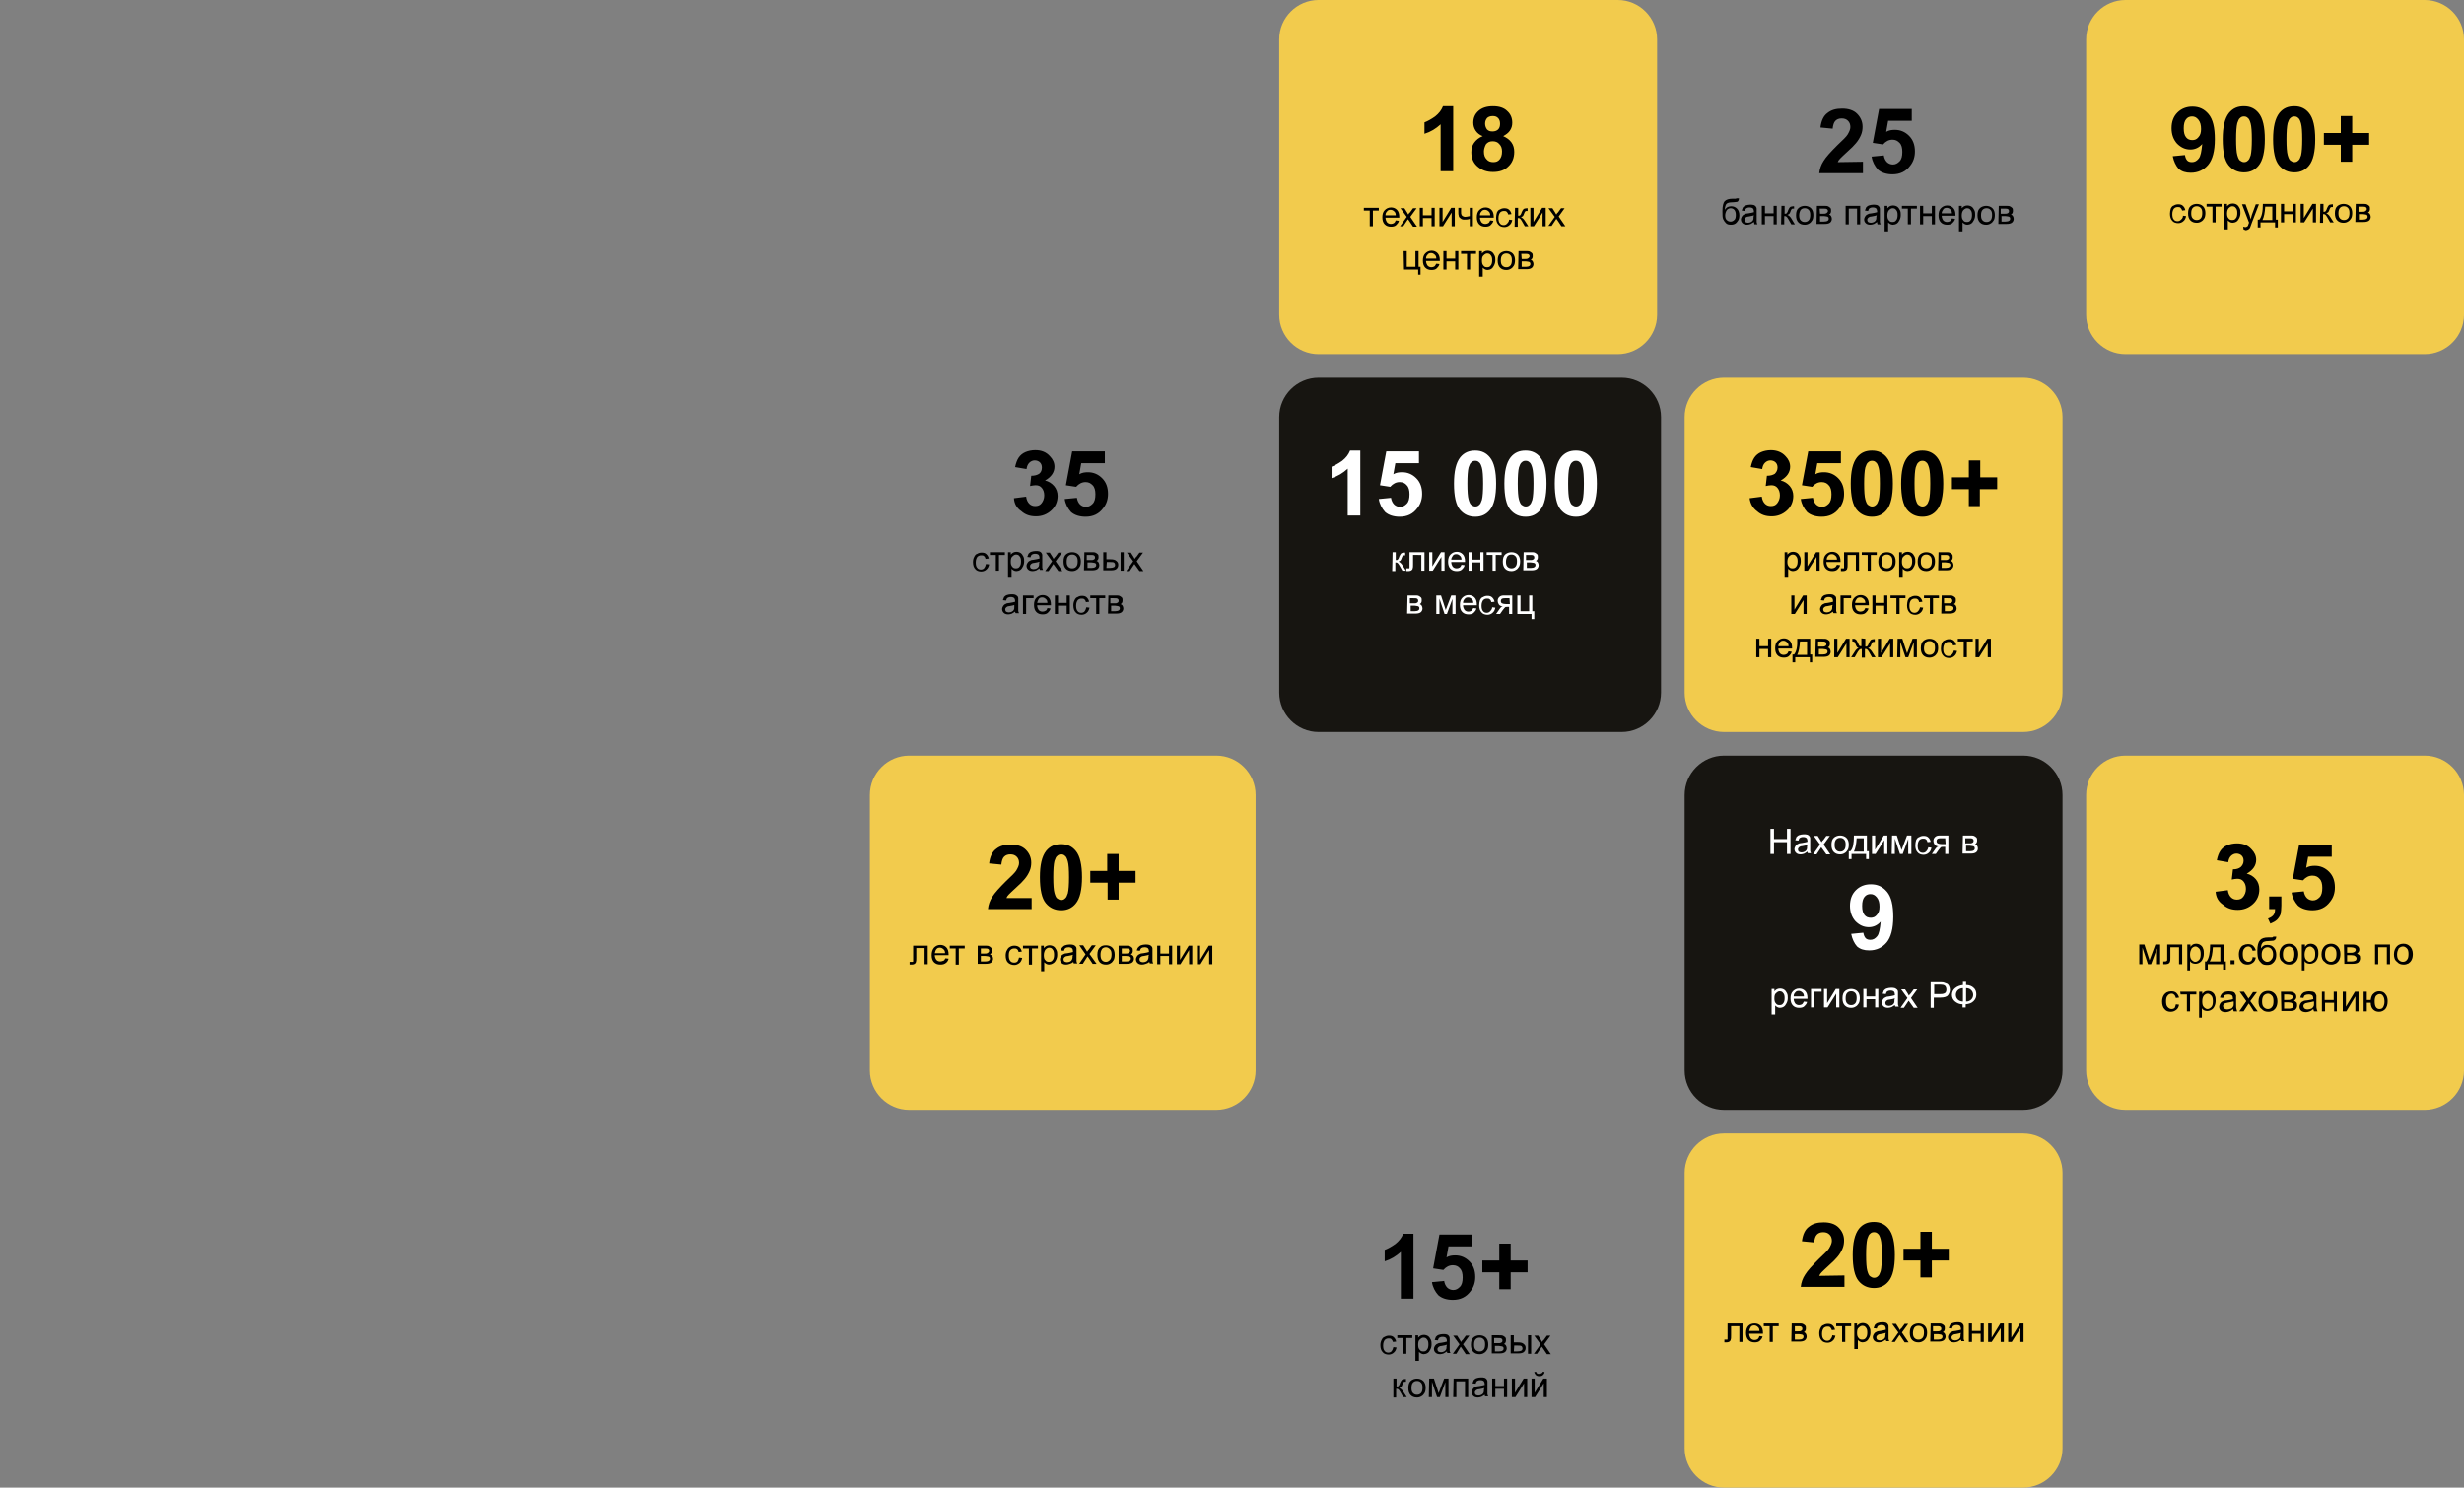 <?xml version="1.0" encoding="utf-8"?>
<!-- Generator: Adobe Illustrator 25.4.1, SVG Export Plug-In . SVG Version: 6.00 Build 0)  -->
<svg version="1.1" id="Layer_1" xmlns="http://www.w3.org/2000/svg" xmlns:xlink="http://www.w3.org/1999/xlink" x="0px" y="0px"
	 viewBox="0 0 626 378" style="enable-background:new 0 0 626 378;" xml:space="preserve">
<rect x="0" y="0" width="626" height="378" fill="#808080" stroke="none"/>
<style type="text/css">
	.st0{fill:#F2CB4D;}
	.st1{fill:#171511;}
	.st2{fill:#FFFFFF;}
</style>
<path class="st0" d="M540,0h76c5.5,0,10,4.5,10,10v70c0,5.5-4.5,10-10,10h-76c-5.5,0-10-4.5-10-10V10C530,4.5,534.5,0,540,0z"/>
<path d="M554.6,54.8l0.8,0.1c-0.1,0.5-0.3,1-0.7,1.3c-0.3,0.3-0.8,0.5-1.3,0.5c-0.6,0-1.2-0.2-1.5-0.6c-0.4-0.4-0.6-1-0.6-1.8
	c0-0.5,0.1-0.9,0.2-1.3c0.2-0.4,0.4-0.7,0.8-0.8c0.3-0.2,0.7-0.3,1.1-0.3c0.5,0,0.9,0.1,1.2,0.4c0.3,0.3,0.5,0.6,0.6,1.1l-0.8,0.1
	c-0.1-0.3-0.2-0.5-0.4-0.7s-0.4-0.2-0.7-0.2c-0.4,0-0.7,0.1-1,0.4c-0.2,0.3-0.4,0.7-0.4,1.4c0,0.6,0.1,1.1,0.4,1.4
	c0.2,0.3,0.6,0.4,0.9,0.4c0.3,0,0.6-0.1,0.8-0.3C554.5,55.5,554.6,55.2,554.6,54.8z M555.9,54.2c0-0.9,0.2-1.5,0.7-1.9
	c0.4-0.3,0.9-0.5,1.5-0.5s1.2,0.2,1.6,0.6c0.4,0.4,0.6,1,0.6,1.7c0,0.6-0.1,1.1-0.3,1.4c-0.2,0.3-0.4,0.6-0.8,0.8
	c-0.3,0.2-0.7,0.3-1.1,0.3c-0.7,0-1.2-0.2-1.6-0.6C556.1,55.6,555.9,55,555.9,54.2z M556.7,54.2c0,0.6,0.1,1,0.4,1.3
	c0.3,0.3,0.6,0.4,1,0.4s0.7-0.1,1-0.4c0.3-0.3,0.4-0.8,0.4-1.4c0-0.6-0.1-1-0.4-1.3c-0.3-0.3-0.6-0.4-1-0.4s-0.7,0.1-1,0.4
	C556.8,53.1,556.7,53.6,556.7,54.2z M560.6,51.8h3.8v0.7h-1.5v4h-0.8v-4h-1.5V51.8z M565.1,58.3v-6.5h0.7v0.6
	c0.2-0.2,0.4-0.4,0.6-0.5c0.2-0.1,0.5-0.2,0.8-0.2c0.4,0,0.8,0.1,1.1,0.3s0.5,0.5,0.7,0.9s0.2,0.8,0.2,1.2c0,0.5-0.1,0.9-0.3,1.3
	c-0.2,0.4-0.4,0.7-0.7,0.9s-0.7,0.3-1,0.3s-0.5-0.1-0.7-0.2c-0.2-0.1-0.4-0.3-0.5-0.4v2.3C566,58.3,565.1,58.3,565.1,58.3z
	 M565.8,54.2c0,0.6,0.1,1,0.4,1.3c0.2,0.3,0.5,0.4,0.9,0.4s0.7-0.1,0.9-0.4c0.3-0.3,0.4-0.8,0.4-1.4c0-0.6-0.1-1-0.4-1.3
	c-0.2-0.3-0.5-0.4-0.9-0.4c-0.3,0-0.6,0.2-0.9,0.5C566,53.1,565.8,53.6,565.8,54.2z M570,58.3l-0.1-0.7c0.2,0,0.3,0.1,0.5,0.1
	s0.3,0,0.4-0.1c0.1-0.1,0.2-0.1,0.3-0.2c0-0.1,0.1-0.3,0.2-0.6c0,0,0-0.1,0.1-0.2l-1.8-4.7h0.9l1,2.7c0.1,0.3,0.2,0.7,0.3,1.1
	c0.1-0.4,0.2-0.7,0.3-1.1l1-2.7h0.8l-1.8,4.7c-0.2,0.5-0.3,0.9-0.4,1.1c-0.1,0.3-0.3,0.5-0.5,0.6s-0.4,0.2-0.7,0.2
	C570.4,58.4,570.2,58.4,570,58.3z M574.9,51.8h3.3v4h0.5v2H578v-1.3h-3.7v1.3h-0.7v-2h0.4C574.6,55.1,574.9,53.8,574.9,51.8z
	 M575.5,52.5c-0.1,1.5-0.3,2.6-0.7,3.4h2.5v-3.4H575.5z M579.5,51.8h0.8v1.9h2.2v-1.9h0.8v4.7h-0.8v-2.1h-2.2v2.1h-0.8V51.8z
	 M584.5,51.8h0.8v3.6l2.2-3.6h0.9v4.7h-0.8V53l-2.2,3.5h-0.9V51.8z M589.5,51.8h0.8v2c0.3,0,0.4,0,0.5-0.1s0.3-0.4,0.4-0.8
	c0.2-0.4,0.3-0.6,0.4-0.7c0.1-0.1,0.2-0.2,0.3-0.2s0.3-0.1,0.6-0.1h0.2v0.7h-0.2c-0.2,0-0.3,0-0.4,0.1c-0.1,0.1-0.2,0.3-0.3,0.6
	s-0.2,0.5-0.3,0.6s-0.3,0.2-0.5,0.3c0.3,0.1,0.7,0.4,1,0.9l0.9,1.4H592l-0.8-1.4c-0.2-0.3-0.3-0.5-0.5-0.6c-0.1-0.1-0.3-0.1-0.5-0.1
	v2.2h-0.8L589.5,51.8L589.5,51.8z M593.2,54.2c0-0.9,0.2-1.5,0.7-1.9c0.4-0.3,0.9-0.5,1.5-0.5s1.2,0.2,1.6,0.6
	c0.4,0.4,0.6,1,0.6,1.7c0,0.6-0.1,1.1-0.3,1.4c-0.2,0.3-0.4,0.6-0.8,0.8c-0.3,0.2-0.7,0.3-1.1,0.3c-0.7,0-1.2-0.2-1.6-0.6
	C593.4,55.6,593.2,55,593.2,54.2z M594.1,54.2c0,0.6,0.1,1,0.4,1.3c0.3,0.3,0.6,0.4,1,0.4s0.7-0.1,1-0.4c0.3-0.3,0.4-0.8,0.4-1.4
	c0-0.6-0.1-1-0.4-1.3c-0.3-0.3-0.6-0.4-1-0.4s-0.7,0.1-1,0.4C594.2,53.1,594.1,53.6,594.1,54.2z M598.5,51.8h1.8c0.4,0,0.8,0,1,0.1
	s0.4,0.2,0.6,0.4c0.2,0.2,0.2,0.4,0.2,0.7c0,0.2,0,0.4-0.1,0.6c-0.1,0.2-0.2,0.3-0.4,0.4c0.2,0.1,0.4,0.2,0.5,0.4s0.2,0.4,0.2,0.7
	c0,0.4-0.2,0.8-0.5,1s-0.7,0.3-1.3,0.3h-2.1L598.5,51.8L598.5,51.8z M599.3,53.8h0.8c0.3,0,0.6,0,0.7-0.1c0.1,0,0.2-0.1,0.3-0.2
	c0.1-0.1,0.2-0.2,0.2-0.4s-0.1-0.4-0.3-0.5s-0.5-0.1-0.9-0.1h-0.9v1.3H599.3z M599.3,55.8h1c0.4,0,0.8-0.1,0.9-0.2
	c0.2-0.1,0.3-0.3,0.3-0.5c0-0.1,0-0.3-0.1-0.4c-0.1-0.1-0.2-0.2-0.4-0.2s-0.4-0.1-0.7-0.1h-1V55.8z"/>
<path class="st0" d="M438,96h76c5.5,0,10,4.5,10,10v70c0,5.5-4.5,10-10,10h-76c-5.5,0-10-4.5-10-10v-70C428,100.5,432.5,96,438,96z"
	/>
<path d="M444.5,126.6l3.1-0.4c0.1,0.8,0.4,1.4,0.8,1.8c0.4,0.4,0.9,0.6,1.5,0.6c0.7,0,1.2-0.2,1.6-0.7s0.7-1.2,0.7-2
	s-0.2-1.4-0.6-1.9s-0.9-0.7-1.6-0.7c-0.4,0-0.9,0.1-1.4,0.2l0.3-2.6c0.9,0,1.5-0.2,2-0.5c0.4-0.4,0.7-0.9,0.7-1.6
	c0-0.6-0.2-1-0.5-1.3s-0.8-0.5-1.3-0.5s-1,0.2-1.4,0.6s-0.6,0.9-0.7,1.6l-2.9-0.5c0.2-1,0.5-1.8,0.9-2.4s1-1.1,1.7-1.4
	s1.6-0.5,2.5-0.5c1.5,0,2.8,0.5,3.7,1.5c0.8,0.8,1.2,1.7,1.2,2.7c0,1.4-0.8,2.6-2.4,3.5c0.9,0.2,1.7,0.7,2.3,1.4
	c0.6,0.7,0.9,1.6,0.9,2.5c0,1.4-0.5,2.7-1.6,3.7s-2.4,1.5-3.9,1.5s-2.7-0.4-3.7-1.3C445.3,129.1,444.7,128,444.5,126.6z
	 M457.5,126.8l3.1-0.3c0.1,0.7,0.4,1.3,0.8,1.7s1,0.6,1.5,0.6c0.7,0,1.2-0.3,1.7-0.8s0.7-1.3,0.7-2.4c0-1-0.2-1.8-0.7-2.3
	c-0.4-0.5-1-0.8-1.8-0.8c-0.9,0-1.7,0.4-2.4,1.2l-2.6-0.4l1.6-8.6h8.3v3h-6l-0.5,2.8c0.7-0.4,1.4-0.5,2.2-0.5c1.4,0,2.6,0.5,3.6,1.5
	s1.5,2.3,1.5,4c0,1.4-0.4,2.6-1.2,3.6c-1.1,1.5-2.6,2.2-4.5,2.2c-1.5,0-2.8-0.4-3.7-1.2C458.3,129.2,457.7,128.1,457.5,126.8z
	 M475.6,114.5c1.6,0,2.8,0.6,3.7,1.7c1.1,1.3,1.6,3.6,1.6,6.7s-0.5,5.4-1.6,6.7c-0.9,1.1-2.1,1.7-3.7,1.7s-2.9-0.6-3.9-1.8
	s-1.5-3.4-1.5-6.6c0-3.1,0.5-5.3,1.6-6.7C472.8,115,474,114.5,475.6,114.5z M475.6,117.1c-0.4,0-0.7,0.1-1,0.4
	c-0.3,0.2-0.5,0.7-0.7,1.3c-0.2,0.8-0.3,2.2-0.3,4.1s0.1,3.3,0.3,4c0.2,0.7,0.4,1.2,0.7,1.4c0.3,0.2,0.6,0.4,1,0.4s0.7-0.1,1-0.4
	c0.3-0.2,0.5-0.7,0.7-1.3c0.2-0.8,0.3-2.2,0.3-4.1s-0.1-3.3-0.3-4c-0.2-0.7-0.4-1.2-0.7-1.4C476.3,117.2,476,117.1,475.6,117.1z
	 M488.4,114.5c1.6,0,2.8,0.6,3.7,1.7c1.1,1.3,1.6,3.6,1.6,6.7s-0.5,5.4-1.6,6.7c-0.9,1.1-2.1,1.7-3.7,1.7s-2.9-0.6-3.9-1.8
	s-1.5-3.4-1.5-6.6c0-3.1,0.5-5.3,1.6-6.7C485.6,115,486.8,114.5,488.4,114.5z M488.4,117.1c-0.4,0-0.7,0.1-1,0.4
	c-0.3,0.2-0.5,0.7-0.7,1.3c-0.2,0.8-0.3,2.2-0.3,4.1s0.1,3.3,0.3,4c0.2,0.7,0.4,1.2,0.7,1.4c0.3,0.2,0.6,0.4,1,0.4s0.7-0.1,1-0.4
	c0.3-0.2,0.5-0.7,0.7-1.3c0.2-0.8,0.3-2.2,0.3-4.1s-0.1-3.3-0.3-4c-0.2-0.7-0.4-1.2-0.7-1.4C489.1,117.2,488.8,117.1,488.4,117.1z
	 M500.2,128.6v-4.3h-4.3v-3h4.3V117h2.9v4.3h4.3v3H503v4.3H500.2z"/>
<path d="M453.4,146.8v-6.5h0.7v0.6c0.2-0.2,0.4-0.4,0.6-0.5s0.5-0.2,0.8-0.2c0.4,0,0.8,0.1,1.1,0.3c0.3,0.2,0.5,0.5,0.7,0.9
	s0.2,0.8,0.2,1.2c0,0.5-0.1,0.9-0.3,1.3c-0.2,0.4-0.4,0.7-0.7,0.9c-0.3,0.2-0.7,0.3-1,0.3s-0.5-0.1-0.7-0.2
	c-0.2-0.1-0.4-0.3-0.5-0.4v2.3L453.4,146.8L453.4,146.8z M454.1,142.7c0,0.6,0.1,1,0.4,1.3c0.2,0.3,0.5,0.4,0.9,0.4s0.7-0.1,0.9-0.4
	c0.3-0.3,0.4-0.8,0.4-1.4c0-0.6-0.1-1-0.4-1.3c-0.2-0.3-0.5-0.4-0.9-0.4c-0.3,0-0.6,0.2-0.9,0.5
	C454.3,141.6,454.1,142.1,454.1,142.7z M458.4,140.3h0.8v3.6l2.2-3.6h0.9v4.7h-0.8v-3.5l-2.2,3.5h-0.9V140.3z M466.7,143.5l0.8,0.1
	c-0.1,0.5-0.4,0.8-0.7,1.1c-0.3,0.3-0.8,0.4-1.3,0.4c-0.7,0-1.2-0.2-1.6-0.6c-0.4-0.4-0.6-1-0.6-1.8s0.2-1.4,0.6-1.8
	c0.4-0.4,0.9-0.7,1.6-0.7c0.6,0,1.1,0.2,1.5,0.6c0.4,0.4,0.6,1,0.6,1.8c0,0,0,0.1,0,0.2H464c0,0.5,0.2,0.9,0.4,1.2
	c0.3,0.3,0.6,0.4,1,0.4c0.3,0,0.5-0.1,0.7-0.2C466.4,144.1,466.5,143.8,466.7,143.5z M464.1,142.2h2.6c0-0.4-0.1-0.7-0.3-0.9
	c-0.3-0.3-0.6-0.5-1-0.5s-0.7,0.1-0.9,0.4C464.2,141.5,464.1,141.8,464.1,142.2z M468.6,140.3h3.7v4.7h-0.8v-4h-2.1v2.3
	c0,0.5,0,0.9-0.1,1.1c0,0.2-0.1,0.3-0.3,0.5c-0.2,0.1-0.4,0.2-0.7,0.2c-0.2,0-0.4,0-0.6,0v-0.7h0.3c0.2,0,0.3,0,0.4,0
	s0.1-0.1,0.1-0.2c0-0.1,0-0.3,0-0.7v-3.2L468.6,140.3L468.6,140.3z M473,140.3h3.8v0.7h-1.5v4h-0.8v-4H473V140.3z M477.2,142.7
	c0-0.9,0.2-1.5,0.7-1.9c0.4-0.3,0.9-0.5,1.5-0.5s1.2,0.2,1.6,0.6c0.4,0.4,0.6,1,0.6,1.7c0,0.6-0.1,1.1-0.3,1.4
	c-0.2,0.3-0.4,0.6-0.8,0.8c-0.3,0.2-0.7,0.3-1.1,0.3c-0.7,0-1.2-0.2-1.6-0.6C477.4,144.1,477.2,143.5,477.2,142.7z M478,142.7
	c0,0.6,0.1,1,0.4,1.3s0.6,0.4,1,0.4s0.7-0.1,1-0.4c0.3-0.3,0.4-0.8,0.4-1.4c0-0.6-0.1-1-0.4-1.3s-0.6-0.4-1-0.4s-0.7,0.1-1,0.4
	C478.1,141.6,478,142.1,478,142.7z M482.5,146.8v-6.5h0.7v0.6c0.2-0.2,0.4-0.4,0.6-0.5s0.5-0.2,0.8-0.2c0.4,0,0.8,0.1,1.1,0.3
	c0.3,0.2,0.5,0.5,0.7,0.9s0.2,0.8,0.2,1.2c0,0.5-0.1,0.9-0.3,1.3c-0.2,0.4-0.4,0.7-0.7,0.9c-0.3,0.2-0.7,0.3-1,0.3s-0.5-0.1-0.7-0.2
	c-0.2-0.1-0.4-0.3-0.5-0.4v2.3L482.5,146.8L482.5,146.8z M483.2,142.7c0,0.6,0.1,1,0.4,1.3c0.2,0.3,0.5,0.4,0.9,0.4s0.7-0.1,0.9-0.4
	c0.3-0.3,0.4-0.8,0.4-1.4c0-0.6-0.1-1-0.4-1.3c-0.2-0.3-0.5-0.4-0.9-0.4c-0.3,0-0.6,0.2-0.9,0.5
	C483.3,141.6,483.2,142.1,483.2,142.7z M487.2,142.7c0-0.9,0.2-1.5,0.7-1.9c0.4-0.3,0.9-0.5,1.5-0.5s1.2,0.2,1.6,0.6
	c0.4,0.4,0.6,1,0.6,1.7c0,0.6-0.1,1.1-0.3,1.4c-0.2,0.3-0.4,0.6-0.8,0.8c-0.3,0.2-0.7,0.3-1.1,0.3c-0.7,0-1.2-0.2-1.6-0.6
	C487.4,144.1,487.2,143.5,487.2,142.7z M488,142.7c0,0.6,0.1,1,0.4,1.3s0.6,0.4,1,0.4s0.7-0.1,1-0.4c0.3-0.3,0.4-0.8,0.4-1.4
	c0-0.6-0.1-1-0.4-1.3s-0.6-0.4-1-0.4s-0.7,0.1-1,0.4C488.1,141.6,488,142.1,488,142.7z M492.5,140.3h1.8c0.4,0,0.8,0,1,0.1
	s0.4,0.2,0.6,0.4s0.2,0.4,0.2,0.7c0,0.2,0,0.4-0.1,0.6c-0.1,0.2-0.2,0.3-0.4,0.4c0.2,0.1,0.4,0.2,0.5,0.4s0.2,0.4,0.2,0.7
	c0,0.4-0.2,0.8-0.5,1s-0.7,0.3-1.3,0.3h-2.1L492.5,140.3L492.5,140.3z M493.3,142.3h0.8c0.3,0,0.6,0,0.7-0.1c0.1,0,0.2-0.1,0.3-0.2
	c0.1-0.1,0.1-0.2,0.1-0.4s-0.1-0.4-0.3-0.5c-0.2-0.1-0.5-0.1-0.9-0.1h-0.9v1.3H493.3z M493.3,144.3h1c0.4,0,0.8-0.1,0.9-0.2
	c0.2-0.1,0.3-0.3,0.3-0.5c0-0.1,0-0.3-0.1-0.4c-0.1-0.1-0.2-0.2-0.4-0.2c-0.2,0-0.4-0.1-0.7-0.1h-1L493.3,144.3L493.3,144.3z
	 M455.1,151.3h0.8v3.6l2.2-3.6h0.9v4.7h-0.8v-3.5L456,156h-0.9V151.3z M465.7,155.4c-0.3,0.2-0.6,0.4-0.8,0.5
	c-0.3,0.1-0.6,0.2-0.9,0.2c-0.5,0-0.9-0.1-1.2-0.4c-0.3-0.3-0.4-0.6-0.4-1c0-0.2,0.1-0.4,0.2-0.6c0.1-0.2,0.2-0.3,0.4-0.5
	c0.2-0.1,0.4-0.2,0.6-0.3c0.2,0,0.4-0.1,0.7-0.1c0.6-0.1,1.1-0.2,1.4-0.3c0-0.1,0-0.2,0-0.2c0-0.3-0.1-0.6-0.2-0.7
	c-0.2-0.2-0.5-0.3-0.9-0.3s-0.6,0.1-0.8,0.2c-0.2,0.1-0.3,0.4-0.4,0.7l-0.8-0.1c0.1-0.3,0.2-0.6,0.3-0.8c0.2-0.2,0.4-0.4,0.7-0.5
	c0.3-0.1,0.7-0.2,1.1-0.2s0.7,0,1,0.1c0.2,0.1,0.4,0.2,0.6,0.4c0.1,0.1,0.2,0.3,0.2,0.5c0,0.1,0,0.4,0,0.7v1.1c0,0.7,0,1.2,0,1.4
	s0.1,0.4,0.2,0.6h-0.8C465.7,155.8,465.7,155.6,465.7,155.4z M465.6,153.7c-0.3,0.1-0.7,0.2-1.3,0.3c-0.3,0-0.6,0.1-0.7,0.2
	c-0.1,0.1-0.2,0.1-0.3,0.3c-0.1,0.1-0.1,0.2-0.1,0.4s0.1,0.4,0.2,0.5c0.2,0.1,0.4,0.2,0.7,0.2c0.3,0,0.6-0.1,0.8-0.2
	c0.2-0.1,0.4-0.3,0.5-0.5s0.1-0.4,0.1-0.8L465.6,153.7L465.6,153.7z M467.6,151.3h2.7v0.7h-1.9v4h-0.8L467.6,151.3L467.6,151.3z
	 M473.9,154.5l0.8,0.1c-0.1,0.5-0.4,0.8-0.7,1.1c-0.3,0.3-0.8,0.4-1.3,0.4c-0.7,0-1.2-0.2-1.6-0.6c-0.4-0.4-0.6-1-0.6-1.8
	s0.2-1.4,0.6-1.8c0.4-0.4,0.9-0.7,1.6-0.7c0.6,0,1.1,0.2,1.5,0.6c0.4,0.4,0.6,1,0.6,1.8c0,0,0,0.1,0,0.2h-3.5c0,0.5,0.2,0.9,0.4,1.2
	c0.3,0.3,0.6,0.4,1,0.4c0.3,0,0.5-0.1,0.7-0.2S473.8,154.8,473.9,154.5z M471.3,153.2h2.6c0-0.4-0.1-0.7-0.3-0.9
	c-0.3-0.3-0.6-0.5-1-0.5s-0.7,0.1-0.9,0.4C471.5,152.5,471.3,152.8,471.3,153.2z M475.7,151.3h0.8v1.9h2.2v-1.9h0.8v4.7h-0.8v-2.1
	h-2.2v2.1h-0.8V151.3z M480.3,151.3h3.8v0.7h-1.5v4h-0.8v-4h-1.5V151.3z M487.8,154.3l0.8,0.1c-0.1,0.5-0.3,1-0.7,1.3
	c-0.3,0.3-0.8,0.5-1.3,0.5c-0.6,0-1.2-0.2-1.5-0.6c-0.4-0.4-0.6-1-0.6-1.8c0-0.5,0.1-0.9,0.2-1.3c0.2-0.4,0.4-0.7,0.8-0.8
	c0.3-0.2,0.7-0.3,1.1-0.3c0.5,0,0.9,0.1,1.2,0.4c0.3,0.3,0.5,0.6,0.6,1.1l-0.8,0.1c-0.1-0.3-0.2-0.6-0.4-0.7
	c-0.2-0.2-0.4-0.2-0.7-0.2c-0.4,0-0.7,0.1-1,0.4c-0.2,0.3-0.4,0.7-0.4,1.4c0,0.6,0.1,1.1,0.4,1.4c0.2,0.3,0.6,0.4,0.9,0.4
	s0.6-0.1,0.8-0.3C487.6,155,487.7,154.7,487.8,154.3z M488.8,151.3h3.8v0.7h-1.5v4h-0.8v-4h-1.5V151.3z M493.3,151.3h1.8
	c0.4,0,0.8,0,1,0.1s0.4,0.2,0.6,0.4s0.2,0.4,0.2,0.7c0,0.2,0,0.4-0.1,0.6c-0.1,0.2-0.2,0.3-0.4,0.4c0.2,0.1,0.4,0.2,0.5,0.4
	s0.2,0.4,0.2,0.7c0,0.4-0.2,0.8-0.5,1s-0.7,0.3-1.3,0.3h-2.1L493.3,151.3L493.3,151.3z M494.1,153.3h0.8c0.3,0,0.6,0,0.7-0.1
	c0.1,0,0.2-0.1,0.3-0.2c0.1-0.1,0.1-0.2,0.1-0.4s-0.1-0.4-0.3-0.5c-0.2-0.1-0.5-0.1-0.9-0.1h-0.9v1.3H494.1z M494.1,155.3h1
	c0.4,0,0.8-0.1,0.9-0.2c0.2-0.1,0.3-0.3,0.3-0.5c0-0.1,0-0.3-0.1-0.4c-0.1-0.1-0.2-0.2-0.4-0.2c-0.2,0-0.4-0.1-0.7-0.1h-1
	L494.1,155.3L494.1,155.3z M446.2,162.3h0.8v1.9h2.2v-1.9h0.8v4.7h-0.8v-2.1H447v2.1h-0.8V162.3z M454.4,165.5l0.8,0.1
	c-0.1,0.5-0.4,0.8-0.7,1.1c-0.3,0.3-0.8,0.4-1.3,0.4c-0.7,0-1.2-0.2-1.6-0.6c-0.4-0.4-0.6-1-0.6-1.8s0.2-1.4,0.6-1.8
	c0.4-0.4,0.9-0.7,1.6-0.7c0.6,0,1.1,0.2,1.5,0.6c0.4,0.4,0.6,1,0.6,1.8c0,0,0,0.1,0,0.2h-3.5c0,0.5,0.2,0.9,0.4,1.2
	c0.3,0.3,0.6,0.4,1,0.4c0.3,0,0.5-0.1,0.7-0.2S454.3,165.8,454.4,165.5z M451.8,164.2h2.6c0-0.4-0.1-0.7-0.3-0.9
	c-0.3-0.3-0.6-0.5-1-0.5s-0.7,0.1-0.9,0.4C452,163.5,451.8,163.8,451.8,164.2z M456.6,162.3h3.3v4h0.5v2h-0.6V167h-3.7v1.3h-0.7v-2
	h0.4C456.4,165.6,456.7,164.3,456.6,162.3z M457.3,163c-0.1,1.5-0.3,2.6-0.7,3.4h2.5V163H457.3z M461.3,162.3h1.8c0.4,0,0.8,0,1,0.1
	s0.4,0.2,0.6,0.4s0.2,0.4,0.2,0.7c0,0.2,0,0.4-0.1,0.6c-0.1,0.2-0.2,0.3-0.4,0.4c0.2,0.1,0.4,0.2,0.5,0.4s0.2,0.4,0.2,0.7
	c0,0.4-0.2,0.8-0.5,1s-0.7,0.3-1.3,0.3h-2.1L461.3,162.3L461.3,162.3z M462.1,164.3h0.8c0.3,0,0.6,0,0.7-0.1c0.1,0,0.2-0.1,0.3-0.2
	c0.1-0.1,0.1-0.2,0.1-0.4s-0.1-0.4-0.3-0.5c-0.2-0.1-0.5-0.1-0.9-0.1h-0.9v1.3H462.1z M462.1,166.3h1c0.4,0,0.8-0.1,0.9-0.2
	c0.2-0.1,0.3-0.3,0.3-0.5c0-0.1,0-0.3-0.1-0.4c-0.1-0.1-0.2-0.2-0.4-0.2c-0.2,0-0.4-0.1-0.7-0.1h-1L462.1,166.3L462.1,166.3z
	 M466,162.3h0.8v3.6l2.2-3.6h0.9v4.7h-0.8v-3.5l-2.2,3.5H466V162.3z M473.9,162.3v2c0.3,0,0.4,0,0.5-0.1s0.3-0.4,0.4-0.8
	c0.2-0.4,0.4-0.7,0.5-0.8s0.4-0.2,0.7-0.2h0.3v0.7h-0.2c-0.2,0-0.3,0-0.4,0.1s-0.2,0.3-0.3,0.6c-0.1,0.3-0.2,0.5-0.3,0.6
	c-0.1,0.1-0.3,0.2-0.5,0.3c0.3,0.1,0.7,0.4,1,0.9l0.9,1.4h-0.9l-0.8-1.4c-0.2-0.3-0.3-0.5-0.5-0.6c-0.1-0.1-0.3-0.1-0.5-0.1v2.2H473
	v-2.2c-0.2,0-0.3,0-0.5,0.1c-0.1,0.1-0.3,0.3-0.5,0.6l-0.8,1.4h-0.9l0.9-1.4c0.3-0.5,0.7-0.9,1-0.9c-0.2-0.1-0.4-0.2-0.5-0.4
	c-0.1-0.1-0.2-0.4-0.4-0.9c-0.1-0.2-0.1-0.3-0.2-0.3s-0.2-0.1-0.3-0.1c0,0-0.1,0-0.2,0v-0.7h0.1c0.3,0,0.5,0,0.6,0.1
	c0.1,0,0.2,0.1,0.3,0.2c0.1,0.1,0.2,0.4,0.4,0.7c0.2,0.5,0.3,0.7,0.4,0.8s0.3,0.1,0.5,0.1v-2L473.9,162.3L473.9,162.3z M477.1,162.3
	h0.8v3.6l2.2-3.6h0.9v4.7h-0.8v-3.5L478,167h-0.9V162.3z M482.1,162.3h1.2l1.2,3.7l1.4-3.7h1.1v4.7h-0.8v-3.8l-1.4,3.8h-0.7
	l-1.3-3.9v3.9H482L482.1,162.3L482.1,162.3z M488,164.7c0-0.9,0.2-1.5,0.7-1.9c0.4-0.3,0.9-0.5,1.5-0.5s1.2,0.2,1.6,0.6
	c0.4,0.4,0.6,1,0.6,1.7c0,0.6-0.1,1.1-0.3,1.4c-0.2,0.3-0.4,0.6-0.8,0.8c-0.3,0.2-0.7,0.3-1.1,0.3c-0.7,0-1.2-0.2-1.6-0.6
	C488.2,166.1,488,165.5,488,164.7z M488.8,164.7c0,0.6,0.1,1,0.4,1.3s0.6,0.4,1,0.4s0.7-0.1,1-0.4c0.3-0.3,0.4-0.8,0.4-1.4
	c0-0.6-0.1-1-0.4-1.3s-0.6-0.4-1-0.4s-0.7,0.1-1,0.4C489,163.6,488.8,164.1,488.8,164.7z M496.4,165.3l0.8,0.1
	c-0.1,0.5-0.3,1-0.7,1.3c-0.3,0.3-0.8,0.5-1.3,0.5c-0.6,0-1.2-0.2-1.5-0.6c-0.4-0.4-0.6-1-0.6-1.8c0-0.5,0.1-0.9,0.2-1.3
	c0.2-0.4,0.4-0.7,0.8-0.8c0.3-0.2,0.7-0.3,1.1-0.3c0.5,0,0.9,0.1,1.2,0.4c0.3,0.3,0.5,0.6,0.6,1.1l-0.8,0.1
	c-0.1-0.3-0.2-0.6-0.4-0.7c-0.2-0.2-0.4-0.2-0.7-0.2c-0.4,0-0.7,0.1-1,0.4c-0.2,0.3-0.4,0.7-0.4,1.4c0,0.6,0.1,1.1,0.4,1.4
	c0.2,0.3,0.6,0.4,0.9,0.4s0.6-0.1,0.8-0.3C496.2,166,496.3,165.7,496.4,165.3z M497.4,162.3h3.8v0.7h-1.5v4h-0.8v-4h-1.5V162.3z
	 M501.9,162.3h0.8v3.6l2.2-3.6h0.9v4.7H505v-3.5l-2.2,3.5h-0.9V162.3z"/>
<path class="st0" d="M540,192h76c5.5,0,10,4.5,10,10v70c0,5.5-4.5,10-10,10h-76c-5.5,0-10-4.5-10-10v-70
	C530,196.5,534.5,192,540,192z"/>
<path d="M562.9,226.6l3.1-0.4c0.1,0.8,0.4,1.4,0.8,1.8c0.4,0.4,0.9,0.6,1.5,0.6c0.7,0,1.2-0.2,1.6-0.7c0.4-0.5,0.7-1.2,0.7-2
	s-0.2-1.4-0.6-1.9c-0.4-0.5-0.9-0.7-1.6-0.7c-0.4,0-0.9,0.1-1.4,0.2l0.3-2.6c0.9,0,1.5-0.2,2-0.6c0.4-0.4,0.7-0.9,0.7-1.6
	c0-0.6-0.2-1-0.5-1.3s-0.8-0.5-1.3-0.5s-1,0.2-1.4,0.6c-0.4,0.4-0.6,0.9-0.7,1.6l-2.9-0.5c0.2-1,0.5-1.8,0.9-2.4
	c0.4-0.6,1-1.1,1.7-1.4c0.7-0.3,1.6-0.5,2.5-0.5c1.6,0,2.8,0.5,3.7,1.5c0.8,0.8,1.2,1.7,1.2,2.7c0,1.4-0.8,2.6-2.4,3.5
	c0.9,0.2,1.7,0.7,2.3,1.4s0.9,1.6,0.9,2.6c0,1.4-0.5,2.7-1.6,3.7s-2.4,1.5-3.9,1.5s-2.7-0.4-3.7-1.3
	C563.6,229.1,563,228,562.9,226.6z M576.4,227.8h3.2v2.3c0,0.9-0.1,1.6-0.2,2.2c-0.2,0.5-0.5,1-0.9,1.4s-1,0.7-1.7,1l-0.6-1.3
	c0.6-0.2,1.1-0.5,1.4-0.9c0.3-0.4,0.4-0.9,0.4-1.5h-1.5v-3.2H576.4z M582.2,226.8l3.1-0.3c0.1,0.7,0.4,1.3,0.8,1.7
	c0.4,0.4,1,0.6,1.5,0.6c0.7,0,1.2-0.3,1.7-0.8s0.7-1.3,0.7-2.4c0-1-0.2-1.8-0.7-2.3c-0.4-0.5-1-0.8-1.8-0.8c-0.9,0-1.7,0.4-2.4,1.2
	l-2.6-0.4l1.6-8.6h8.3v3h-6l-0.5,2.8c0.7-0.4,1.4-0.5,2.2-0.5c1.4,0,2.6,0.5,3.6,1.5s1.5,2.3,1.5,4c0,1.4-0.4,2.6-1.2,3.6
	c-1.1,1.5-2.6,2.2-4.5,2.2c-1.5,0-2.8-0.4-3.7-1.2C583,229.2,582.4,228.1,582.2,226.8z"/>
<path d="M543.5,240h1.3l1.3,4l1.5-4h1.2v5H548v-4l-1.5,4h-0.8l-1.4-4.2v4.2h-0.8V240z M550.5,240h3.9v5h-0.8v-4.3h-2.2v2.5
	c0,0.6,0,1-0.1,1.1c0,0.2-0.1,0.3-0.3,0.5c-0.2,0.1-0.4,0.2-0.7,0.2c-0.2,0-0.4,0-0.7,0v-0.7h0.4c0.2,0,0.3,0,0.4-0.1
	c0.1,0,0.1-0.1,0.2-0.2c0-0.1,0-0.3,0-0.8V240H550.5z M555.7,246.9V240h0.8v0.6c0.2-0.3,0.4-0.4,0.6-0.6c0.2-0.1,0.5-0.2,0.8-0.2
	c0.4,0,0.8,0.1,1.1,0.3s0.6,0.5,0.7,0.9c0.2,0.4,0.2,0.8,0.2,1.3s-0.1,1-0.3,1.4s-0.4,0.7-0.8,0.9c-0.3,0.2-0.7,0.3-1.1,0.3
	c-0.3,0-0.5-0.1-0.8-0.2c-0.2-0.1-0.4-0.3-0.5-0.5v2.4h-0.7V246.9z M556.4,242.5c0,0.6,0.1,1.1,0.4,1.4c0.3,0.3,0.6,0.5,0.9,0.5
	c0.4,0,0.7-0.2,1-0.5s0.4-0.8,0.4-1.5c0-0.6-0.1-1.1-0.4-1.4c-0.3-0.3-0.6-0.5-0.9-0.5c-0.4,0-0.7,0.2-1,0.5
	C556.6,241.4,556.4,241.9,556.4,242.5z M561.5,240h3.5v4.3h0.5v2.1h-0.7V245h-3.9v1.4h-0.7v-2.1h0.4
	C561.2,243.5,561.5,242.1,561.5,240z M562.2,240.7c-0.1,1.6-0.3,2.8-0.8,3.6h2.7v-3.6H562.2z M566.7,245v-1h1v1H566.7z M572.3,243.2
	l0.8,0.1c-0.1,0.6-0.3,1-0.7,1.3s-0.8,0.5-1.4,0.5c-0.7,0-1.2-0.2-1.6-0.7c-0.4-0.4-0.6-1.1-0.6-1.9c0-0.5,0.1-1,0.3-1.4
	s0.4-0.7,0.8-0.9c0.4-0.2,0.8-0.3,1.2-0.3c0.5,0,1,0.1,1.3,0.4c0.3,0.3,0.6,0.7,0.7,1.2l-0.8,0.1c-0.1-0.3-0.2-0.6-0.4-0.8
	s-0.4-0.3-0.7-0.3c-0.4,0-0.8,0.2-1,0.5c-0.3,0.3-0.4,0.8-0.4,1.4c0,0.7,0.1,1.2,0.4,1.5c0.3,0.3,0.6,0.5,1,0.5
	c0.3,0,0.6-0.1,0.8-0.3C572.1,243.9,572.3,243.6,572.3,243.2z M577.6,238h0.7c0,0.3-0.1,0.6-0.2,0.7c-0.1,0.1-0.3,0.2-0.4,0.3
	c-0.2,0-0.5,0.1-1.1,0.1c-0.7,0-1.2,0.1-1.4,0.2c-0.3,0.1-0.4,0.3-0.6,0.6c-0.1,0.3-0.2,0.7-0.2,1.1c0.2-0.3,0.5-0.6,0.7-0.7
	c0.3-0.2,0.6-0.2,1-0.2c0.7,0,1.2,0.2,1.6,0.7c0.4,0.4,0.6,1.1,0.6,1.8c0,0.6-0.1,1.1-0.3,1.4c-0.2,0.4-0.5,0.7-0.8,0.9
	s-0.7,0.3-1.2,0.3c-0.6,0-1.1-0.1-1.4-0.4c-0.3-0.3-0.6-0.6-0.8-1s-0.3-1.2-0.3-2.2c0-1.3,0.2-2.2,0.7-2.7c0.4-0.5,1.1-0.7,2.1-0.7
	c0.6,0,0.9,0,1,0C577.5,238.1,577.5,238,577.6,238z M577.5,242.5c0-0.5-0.1-0.9-0.4-1.3c-0.2-0.3-0.6-0.5-1-0.5
	c-0.5,0-0.8,0.2-1.1,0.5c-0.3,0.4-0.4,0.8-0.4,1.4c0,0.6,0.1,1,0.4,1.3c0.3,0.3,0.6,0.5,1,0.5s0.8-0.2,1-0.5
	C577.4,243.5,577.5,243.1,577.5,242.5z M579.1,242.5c0-0.9,0.3-1.6,0.8-2.1c0.4-0.4,1-0.6,1.6-0.6c0.7,0,1.2,0.2,1.7,0.7
	c0.4,0.4,0.7,1.1,0.7,1.9c0,0.6-0.1,1.1-0.3,1.5s-0.5,0.7-0.8,0.9c-0.4,0.2-0.8,0.3-1.2,0.3c-0.7,0-1.3-0.2-1.7-0.7
	C579.3,244,579.1,243.3,579.1,242.5z M580,242.5c0,0.6,0.1,1.1,0.4,1.4c0.3,0.3,0.6,0.5,1.1,0.5c0.4,0,0.8-0.2,1-0.5
	c0.3-0.3,0.4-0.8,0.4-1.5c0-0.6-0.1-1.1-0.4-1.4c-0.3-0.3-0.6-0.5-1-0.5s-0.8,0.2-1.1,0.5C580.1,241.4,580,241.9,580,242.5z
	 M584.8,246.9V240h0.8v0.6c0.2-0.3,0.4-0.4,0.6-0.6c0.2-0.1,0.5-0.2,0.8-0.2c0.4,0,0.8,0.1,1.1,0.3s0.6,0.5,0.7,0.9
	c0.2,0.4,0.2,0.8,0.2,1.3s-0.1,1-0.3,1.4s-0.4,0.7-0.8,0.9c-0.3,0.2-0.7,0.3-1.1,0.3c-0.3,0-0.5-0.1-0.8-0.2
	c-0.2-0.1-0.4-0.3-0.5-0.5v2.4h-0.7V246.9z M585.5,242.5c0,0.6,0.1,1.1,0.4,1.4c0.3,0.3,0.6,0.5,0.9,0.5c0.4,0,0.7-0.2,1-0.5
	s0.4-0.8,0.4-1.5c0-0.6-0.1-1.1-0.4-1.4c-0.3-0.3-0.6-0.5-0.9-0.5c-0.4,0-0.7,0.2-1,0.5C585.7,241.4,585.5,241.9,585.5,242.5z
	 M589.8,242.5c0-0.9,0.3-1.6,0.8-2.1c0.4-0.4,1-0.6,1.6-0.6c0.7,0,1.2,0.2,1.7,0.7c0.4,0.4,0.7,1.1,0.7,1.9c0,0.6-0.1,1.1-0.3,1.5
	s-0.5,0.7-0.8,0.9c-0.4,0.2-0.8,0.3-1.2,0.3c-0.7,0-1.3-0.2-1.7-0.7C590,244,589.8,243.3,589.8,242.5z M590.7,242.5
	c0,0.6,0.1,1.1,0.4,1.4c0.3,0.3,0.6,0.5,1.1,0.5c0.4,0,0.8-0.2,1-0.5c0.3-0.3,0.4-0.8,0.4-1.5c0-0.6-0.1-1.1-0.4-1.4
	c-0.3-0.3-0.6-0.5-1-0.5s-0.8,0.2-1.1,0.5C590.8,241.4,590.7,241.9,590.7,242.5z M595.5,240h1.9c0.5,0,0.8,0,1.1,0.1
	c0.2,0.1,0.4,0.2,0.6,0.4c0.2,0.2,0.3,0.5,0.3,0.8c0,0.2,0,0.4-0.2,0.6c-0.1,0.2-0.2,0.3-0.4,0.4c0.2,0.1,0.4,0.2,0.6,0.4
	c0.2,0.2,0.2,0.5,0.2,0.8c0,0.5-0.2,0.8-0.5,1.1c-0.3,0.2-0.8,0.3-1.3,0.3h-2.2L595.5,240L595.5,240z M596.3,242.1h0.9
	c0.4,0,0.6,0,0.7-0.1c0.1,0,0.3-0.1,0.4-0.2c0.1-0.1,0.2-0.3,0.2-0.4c0-0.3-0.1-0.4-0.3-0.5s-0.5-0.2-1-0.2h-0.9L596.3,242.1
	L596.3,242.1z M596.3,244.3h1.1c0.5,0,0.8-0.1,1-0.2c0.2-0.1,0.3-0.3,0.3-0.6c0-0.2-0.1-0.3-0.2-0.4c-0.1-0.1-0.2-0.2-0.4-0.3
	c-0.2,0-0.4-0.1-0.8-0.1h-1L596.3,244.3L596.3,244.3z M603.3,240h3.9v5h-0.8v-4.3h-2.2v4.3h-0.8v-5H603.3z M608.2,242.5
	c0-0.9,0.3-1.6,0.8-2.1c0.4-0.4,1-0.6,1.6-0.6c0.7,0,1.2,0.2,1.7,0.7c0.4,0.4,0.7,1.1,0.7,1.9c0,0.6-0.1,1.1-0.3,1.5
	s-0.5,0.7-0.8,0.9c-0.4,0.2-0.8,0.3-1.2,0.3c-0.7,0-1.3-0.2-1.7-0.7C608.4,244,608.2,243.3,608.2,242.5z M609,242.5
	c0,0.6,0.1,1.1,0.4,1.4c0.3,0.3,0.6,0.5,1.1,0.5c0.4,0,0.8-0.2,1-0.5c0.3-0.3,0.4-0.8,0.4-1.5c0-0.6-0.1-1.1-0.4-1.4
	c-0.3-0.3-0.6-0.5-1-0.5s-0.8,0.2-1.1,0.5C609.2,241.4,609,241.9,609,242.5z M552.8,255.2l0.8,0.1c-0.1,0.6-0.3,1-0.7,1.3
	c-0.4,0.3-0.8,0.5-1.4,0.5c-0.7,0-1.2-0.2-1.6-0.7c-0.4-0.4-0.6-1.1-0.6-1.9c0-0.5,0.1-1,0.3-1.4s0.5-0.7,0.8-0.9
	c0.4-0.2,0.8-0.3,1.2-0.3c0.5,0,1,0.1,1.3,0.4c0.3,0.3,0.6,0.7,0.7,1.2l-0.8,0.1c-0.1-0.3-0.2-0.6-0.4-0.8s-0.4-0.3-0.7-0.3
	c-0.4,0-0.8,0.2-1,0.5c-0.3,0.3-0.4,0.8-0.4,1.4c0,0.7,0.1,1.2,0.4,1.5c0.3,0.3,0.6,0.5,1,0.5c0.3,0,0.6-0.1,0.8-0.3
	C552.6,255.9,552.7,255.6,552.8,255.2z M553.9,252h4.1v0.7h-1.6v4.3h-0.8v-4.3H554L553.9,252L553.9,252z M558.7,258.9V252h0.8v0.6
	c0.2-0.3,0.4-0.4,0.6-0.6c0.2-0.1,0.5-0.2,0.8-0.2c0.4,0,0.8,0.1,1.1,0.3s0.6,0.5,0.7,0.9c0.2,0.4,0.2,0.8,0.2,1.3s-0.1,1-0.3,1.4
	c-0.2,0.4-0.4,0.7-0.8,0.9c-0.3,0.2-0.7,0.3-1.1,0.3c-0.3,0-0.5-0.1-0.8-0.2c-0.2-0.1-0.4-0.3-0.5-0.5v2.4h-0.7V258.9z M559.5,254.5
	c0,0.6,0.1,1.1,0.4,1.4c0.3,0.3,0.6,0.5,0.9,0.5c0.4,0,0.7-0.2,1-0.5c0.3-0.3,0.4-0.8,0.4-1.5c0-0.6-0.1-1.1-0.4-1.4
	c-0.3-0.3-0.6-0.5-0.9-0.5c-0.4,0-0.7,0.2-1,0.5C559.6,253.4,559.5,253.9,559.5,254.5z M567.3,256.4c-0.3,0.3-0.6,0.5-0.9,0.6
	c-0.3,0.1-0.6,0.2-0.9,0.2c-0.5,0-1-0.1-1.3-0.4s-0.4-0.6-0.4-1c0-0.2,0.1-0.5,0.2-0.7c0.1-0.2,0.3-0.4,0.4-0.5
	c0.2-0.1,0.4-0.2,0.6-0.3c0.2,0,0.4-0.1,0.8-0.1c0.7-0.1,1.2-0.2,1.5-0.3c0-0.1,0-0.2,0-0.2c0-0.3-0.1-0.6-0.2-0.7
	c-0.2-0.2-0.5-0.3-1-0.3c-0.4,0-0.7,0.1-0.9,0.2c-0.2,0.1-0.3,0.4-0.4,0.7l-0.8-0.1c0.1-0.4,0.2-0.6,0.4-0.9
	c0.2-0.2,0.4-0.4,0.7-0.5s0.7-0.2,1.1-0.2c0.4,0,0.8,0.1,1,0.1c0.3,0.1,0.5,0.2,0.6,0.4c0.1,0.1,0.2,0.3,0.3,0.6c0,0.1,0,0.4,0,0.8
	v1.1c0,0.8,0,1.3,0.1,1.5c0,0.2,0.1,0.4,0.2,0.6h-0.9C567.4,256.8,567.4,256.6,567.3,256.4z M567.3,254.5c-0.3,0.1-0.8,0.2-1.4,0.3
	c-0.3,0.1-0.6,0.1-0.7,0.2c-0.1,0.1-0.3,0.2-0.3,0.3c-0.1,0.1-0.1,0.3-0.1,0.4c0,0.2,0.1,0.4,0.3,0.6c0.2,0.1,0.4,0.2,0.8,0.2
	c0.3,0,0.6-0.1,0.9-0.2c0.3-0.1,0.4-0.3,0.6-0.6c0.1-0.2,0.1-0.5,0.1-0.8v-0.4L567.3,254.5L567.3,254.5z M568.9,257l1.8-2.6L569,252
	h1.1l0.8,1.2c0.1,0.2,0.3,0.4,0.3,0.6c0.1-0.2,0.3-0.4,0.4-0.5l0.8-1.2h1l-1.7,2.3l1.9,2.6h-1l-1-1.6l-0.3-0.4l-1.3,2H568.9z
	 M573.8,254.5c0-0.9,0.3-1.6,0.8-2.1c0.4-0.4,1-0.6,1.6-0.6c0.7,0,1.2,0.2,1.7,0.7c0.4,0.4,0.7,1.1,0.7,1.9c0,0.6-0.1,1.1-0.3,1.5
	c-0.2,0.4-0.5,0.7-0.8,0.9c-0.4,0.2-0.8,0.3-1.2,0.3c-0.7,0-1.3-0.2-1.7-0.7C574,256,573.8,255.3,573.8,254.5z M574.7,254.5
	c0,0.6,0.1,1.1,0.4,1.4c0.3,0.3,0.6,0.5,1.1,0.5c0.4,0,0.8-0.2,1-0.5c0.3-0.3,0.4-0.8,0.4-1.5c0-0.6-0.1-1.1-0.4-1.4
	c-0.3-0.3-0.6-0.5-1-0.5s-0.8,0.2-1.1,0.5C574.8,253.4,574.7,253.9,574.7,254.5z M579.5,252h1.9c0.5,0,0.8,0,1.1,0.1
	c0.2,0.1,0.4,0.2,0.6,0.4c0.2,0.2,0.3,0.5,0.3,0.8c0,0.2,0,0.4-0.2,0.6c-0.1,0.2-0.2,0.3-0.4,0.4c0.2,0.1,0.4,0.2,0.6,0.4
	c0.2,0.2,0.2,0.5,0.2,0.8c0,0.5-0.2,0.8-0.5,1.1c-0.3,0.2-0.8,0.3-1.3,0.3h-2.2L579.5,252L579.5,252z M580.3,254.1h0.9
	c0.4,0,0.6,0,0.7-0.1c0.1,0,0.3-0.1,0.4-0.2c0.1-0.1,0.2-0.3,0.2-0.4c0-0.3-0.1-0.4-0.3-0.5s-0.5-0.2-1-0.2h-0.9L580.3,254.1
	L580.3,254.1z M580.3,256.3h1.1c0.5,0,0.8-0.1,1-0.2c0.2-0.1,0.3-0.3,0.3-0.6c0-0.2-0.1-0.3-0.2-0.4c-0.1-0.1-0.2-0.2-0.4-0.3
	c-0.2,0-0.4-0.1-0.8-0.1h-1L580.3,256.3L580.3,256.3z M587.7,256.4c-0.3,0.3-0.6,0.5-0.9,0.6c-0.3,0.1-0.6,0.2-0.9,0.2
	c-0.5,0-1-0.1-1.3-0.4s-0.4-0.6-0.4-1c0-0.2,0.1-0.5,0.2-0.7c0.1-0.2,0.3-0.4,0.4-0.5c0.2-0.1,0.4-0.2,0.6-0.3
	c0.2,0,0.4-0.1,0.8-0.1c0.7-0.1,1.2-0.2,1.5-0.3c0-0.1,0-0.2,0-0.2c0-0.3-0.1-0.6-0.2-0.7c-0.2-0.2-0.5-0.3-1-0.3
	c-0.4,0-0.7,0.1-0.9,0.2c-0.2,0.1-0.3,0.4-0.4,0.7l-0.8-0.1c0.1-0.4,0.2-0.6,0.4-0.9c0.2-0.2,0.4-0.4,0.7-0.5s0.7-0.2,1.1-0.2
	c0.4,0,0.8,0.1,1,0.1c0.3,0.1,0.5,0.2,0.6,0.4c0.1,0.1,0.2,0.3,0.3,0.6c0,0.1,0,0.4,0,0.8v1.1c0,0.8,0,1.3,0.1,1.5
	c0,0.2,0.1,0.4,0.2,0.6h-0.9C587.8,256.8,587.8,256.6,587.7,256.4z M587.7,254.5c-0.3,0.1-0.8,0.2-1.4,0.3c-0.3,0.1-0.6,0.1-0.7,0.2
	c-0.1,0.1-0.3,0.2-0.3,0.3c-0.1,0.1-0.1,0.3-0.1,0.4c0,0.2,0.1,0.4,0.3,0.6c0.2,0.1,0.4,0.2,0.8,0.2c0.3,0,0.6-0.1,0.9-0.2
	c0.3-0.1,0.4-0.3,0.6-0.6c0.1-0.2,0.1-0.5,0.1-0.8v-0.4L587.7,254.5L587.7,254.5z M589.8,252h0.8v2.1h2.3V252h0.8v5H593v-2.2h-2.3
	v2.2h-0.8v-5H589.8z M595.2,252h0.8v3.8l2.3-3.8h0.9v5h-0.8v-3.8l-2.3,3.8h-0.9V252z M600.5,252h0.8v2.1h1c0.1-0.7,0.3-1.3,0.7-1.6
	c0.4-0.4,0.9-0.6,1.4-0.6s0.9,0.1,1.2,0.3s0.5,0.5,0.7,0.8c0.2,0.4,0.3,0.8,0.3,1.4c0,0.9-0.2,1.5-0.6,2c-0.4,0.4-0.9,0.7-1.6,0.7
	c-0.6,0-1.1-0.2-1.5-0.6s-0.6-1-0.6-1.7h-1v2.2h-0.8L600.5,252L600.5,252z M604.6,252.6c-0.4,0-0.7,0.2-1,0.5
	c-0.2,0.3-0.3,0.8-0.3,1.3c0,0.7,0.1,1.2,0.3,1.5c0.2,0.3,0.5,0.5,0.9,0.5s0.7-0.1,0.9-0.4c0.2-0.3,0.4-0.8,0.4-1.4
	c0-0.6-0.1-1.1-0.3-1.4C605.3,252.8,605,252.6,604.6,252.6z"/>
<path d="M257.6,126.6l3.1-0.4c0.1,0.8,0.4,1.4,0.8,1.8c0.4,0.4,0.9,0.6,1.5,0.6c0.7,0,1.2-0.2,1.6-0.7s0.7-1.2,0.7-2
	s-0.2-1.4-0.6-1.9s-0.9-0.7-1.6-0.7c-0.4,0-0.9,0.1-1.4,0.2l0.3-2.6c0.9,0,1.5-0.2,2-0.5c0.5-0.4,0.7-0.9,0.7-1.6
	c0-0.6-0.2-1-0.5-1.3s-0.8-0.5-1.3-0.5s-1,0.2-1.4,0.6s-0.6,0.9-0.7,1.6l-2.9-0.5c0.2-1,0.5-1.8,0.9-2.4s1-1.1,1.7-1.4
	s1.6-0.5,2.5-0.5c1.6,0,2.8,0.5,3.7,1.5c0.8,0.8,1.2,1.7,1.2,2.7c0,1.4-0.8,2.6-2.4,3.5c0.9,0.2,1.7,0.7,2.3,1.4
	c0.6,0.7,0.9,1.6,0.9,2.5c0,1.4-0.5,2.7-1.6,3.7s-2.4,1.5-3.9,1.5s-2.7-0.4-3.7-1.3C258.3,129.1,257.7,128,257.6,126.6z
	 M270.5,126.8l3.1-0.3c0.1,0.7,0.4,1.3,0.8,1.7s1,0.6,1.5,0.6c0.7,0,1.2-0.3,1.7-0.8s0.7-1.3,0.7-2.4c0-1-0.2-1.8-0.7-2.3
	s-1-0.8-1.8-0.8c-0.9,0-1.7,0.4-2.4,1.2l-2.6-0.4l1.6-8.6h8.3v3h-6l-0.5,2.8c0.7-0.4,1.4-0.5,2.2-0.5c1.4,0,2.6,0.5,3.6,1.5
	s1.5,2.3,1.5,4c0,1.4-0.4,2.6-1.2,3.6c-1.1,1.5-2.6,2.2-4.5,2.2c-1.5,0-2.8-0.4-3.7-1.2C271.3,129.2,270.7,128.1,270.5,126.8z"/>
<path d="M250.5,143.3l0.8,0.1c-0.1,0.5-0.3,1-0.7,1.3c-0.3,0.3-0.8,0.5-1.3,0.5c-0.6,0-1.2-0.2-1.5-0.6c-0.4-0.4-0.6-1-0.6-1.8
	c0-0.5,0.1-0.9,0.3-1.3c0.2-0.4,0.4-0.7,0.8-0.8c0.3-0.2,0.7-0.3,1.1-0.3c0.5,0,0.9,0.1,1.2,0.4c0.3,0.3,0.5,0.6,0.6,1.1l-0.8,0.1
	c-0.1-0.3-0.2-0.6-0.4-0.7c-0.2-0.2-0.4-0.2-0.7-0.2c-0.4,0-0.7,0.1-1,0.4c-0.2,0.3-0.4,0.7-0.4,1.4c0,0.6,0.1,1.1,0.4,1.4
	c0.2,0.3,0.6,0.4,0.9,0.4c0.3,0,0.6-0.1,0.8-0.3C250.3,144,250.4,143.7,250.5,143.3z M251.5,140.3h3.8v0.7h-1.5v4H253v-4h-1.5V140.3
	z M256.1,146.8v-6.5h0.7v0.6c0.2-0.2,0.4-0.4,0.6-0.5s0.5-0.2,0.8-0.2c0.4,0,0.8,0.1,1.1,0.3s0.5,0.5,0.7,0.9s0.2,0.8,0.2,1.2
	c0,0.5-0.1,0.9-0.3,1.3c-0.2,0.4-0.4,0.7-0.7,0.9c-0.3,0.2-0.7,0.3-1,0.3s-0.5-0.1-0.7-0.2c-0.2-0.1-0.4-0.3-0.5-0.4v2.3
	L256.1,146.8L256.1,146.8z M256.8,142.7c0,0.6,0.1,1,0.4,1.3c0.2,0.3,0.5,0.4,0.9,0.4s0.7-0.1,0.9-0.4c0.3-0.3,0.4-0.8,0.4-1.4
	c0-0.6-0.1-1-0.4-1.3c-0.2-0.3-0.5-0.4-0.9-0.4c-0.3,0-0.6,0.2-0.9,0.5C256.9,141.6,256.8,142.1,256.8,142.7z M264.1,144.4
	c-0.3,0.2-0.6,0.4-0.8,0.5c-0.3,0.1-0.6,0.2-0.9,0.2c-0.5,0-0.9-0.1-1.2-0.4c-0.3-0.3-0.4-0.6-0.4-1c0-0.2,0.1-0.4,0.2-0.6
	c0.1-0.2,0.2-0.3,0.4-0.5c0.2-0.1,0.4-0.2,0.6-0.3c0.2,0,0.4-0.1,0.7-0.1c0.6-0.1,1.1-0.2,1.4-0.3c0-0.1,0-0.2,0-0.2
	c0-0.3-0.1-0.6-0.2-0.7c-0.2-0.2-0.5-0.3-0.9-0.3s-0.6,0.1-0.8,0.2c-0.2,0.1-0.3,0.4-0.4,0.7l-0.8-0.1c0.1-0.3,0.2-0.6,0.3-0.8
	c0.2-0.2,0.4-0.4,0.7-0.5c0.3-0.1,0.7-0.2,1.1-0.2s0.7,0,1,0.1c0.2,0.1,0.4,0.2,0.5,0.4c0.1,0.1,0.2,0.3,0.2,0.5c0,0.1,0,0.4,0,0.7
	v1.1c0,0.7,0,1.2,0,1.4s0.1,0.4,0.2,0.6h-0.8C264.2,144.8,264.1,144.6,264.1,144.4z M264.1,142.7c-0.3,0.1-0.7,0.2-1.3,0.3
	c-0.3,0-0.6,0.1-0.7,0.2c-0.1,0.1-0.2,0.1-0.3,0.3c-0.1,0.1-0.1,0.2-0.1,0.4s0.1,0.4,0.2,0.5c0.2,0.1,0.4,0.2,0.7,0.2
	c0.3,0,0.6-0.1,0.8-0.2c0.2-0.1,0.4-0.3,0.5-0.5s0.1-0.4,0.1-0.8L264.1,142.7L264.1,142.7z M265.6,145l1.7-2.4l-1.6-2.2h1l0.7,1.1
	c0.1,0.2,0.2,0.4,0.3,0.5c0.1-0.2,0.2-0.4,0.4-0.5l0.8-1.1h0.9l-1.6,2.2l1.7,2.5h-1l-1-1.4l-0.3-0.4l-1.2,1.8h-0.8V145z
	 M270.2,142.7c0-0.9,0.2-1.5,0.7-1.9c0.4-0.3,0.9-0.5,1.5-0.5s1.2,0.2,1.6,0.6c0.4,0.4,0.6,1,0.6,1.7c0,0.6-0.1,1.1-0.3,1.4
	c-0.2,0.3-0.4,0.6-0.8,0.8c-0.3,0.2-0.7,0.3-1.1,0.3c-0.7,0-1.2-0.2-1.6-0.6C270.4,144.1,270.2,143.5,270.2,142.7z M271,142.7
	c0,0.6,0.1,1,0.4,1.3s0.6,0.4,1,0.4s0.7-0.1,1-0.4c0.3-0.3,0.4-0.8,0.4-1.4c0-0.6-0.1-1-0.4-1.3s-0.6-0.4-1-0.4s-0.7,0.1-1,0.4
	C271.1,141.6,271,142.1,271,142.7z M275.5,140.3h1.8c0.4,0,0.8,0,1,0.1s0.4,0.2,0.6,0.4s0.2,0.4,0.2,0.7c0,0.2,0,0.4-0.1,0.6
	c-0.1,0.2-0.2,0.3-0.4,0.4c0.2,0.1,0.4,0.2,0.5,0.4s0.2,0.4,0.2,0.7c0,0.4-0.2,0.8-0.5,1s-0.7,0.3-1.3,0.3h-2.1L275.5,140.3
	L275.5,140.3z M276.3,142.3h0.8c0.3,0,0.6,0,0.7-0.1c0.1,0,0.2-0.1,0.3-0.2c0.1-0.1,0.1-0.2,0.1-0.4s-0.1-0.4-0.3-0.5
	c-0.2-0.1-0.5-0.1-0.9-0.1h-0.9v1.3H276.3z M276.3,144.3h1c0.4,0,0.8-0.1,0.9-0.2c0.2-0.1,0.3-0.3,0.3-0.5c0-0.1,0-0.3-0.1-0.4
	c-0.1-0.1-0.2-0.2-0.4-0.2c-0.2,0-0.4-0.1-0.7-0.1h-1L276.3,144.3L276.3,144.3z M284.7,140.3h0.8v4.7h-0.8V140.3z M280.3,140.3h0.8
	v1.8h1c0.7,0,1.2,0.1,1.5,0.4c0.4,0.3,0.5,0.6,0.5,1s-0.1,0.7-0.4,1s-0.8,0.4-1.4,0.4h-2V140.3z M281.1,144.3h0.8
	c0.5,0,0.9-0.1,1.1-0.2c0.2-0.1,0.3-0.3,0.3-0.6c0-0.2-0.1-0.4-0.2-0.5c-0.2-0.2-0.5-0.2-1-0.2h-0.9L281.1,144.3L281.1,144.3z
	 M286.2,145l1.7-2.4l-1.6-2.2h1l0.7,1.1c0.1,0.2,0.2,0.4,0.3,0.5c0.1-0.2,0.2-0.4,0.4-0.5l0.8-1.1h0.9l-1.6,2.2l1.7,2.5h-1l-1-1.4
	l-0.3-0.4l-1.2,1.8h-0.8V145z M257.9,155.4c-0.3,0.2-0.6,0.4-0.8,0.5c-0.3,0.1-0.6,0.2-0.9,0.2c-0.5,0-0.9-0.1-1.2-0.4
	c-0.3-0.3-0.4-0.6-0.4-1c0-0.2,0.1-0.4,0.2-0.6c0.1-0.2,0.2-0.3,0.4-0.5c0.2-0.1,0.4-0.2,0.6-0.3c0.2,0,0.4-0.1,0.7-0.1
	c0.6-0.1,1.1-0.2,1.4-0.3c0-0.1,0-0.2,0-0.2c0-0.3-0.1-0.6-0.2-0.7c-0.2-0.2-0.5-0.3-0.9-0.3s-0.6,0.1-0.8,0.2
	c-0.2,0.1-0.3,0.4-0.4,0.7l-0.8-0.1c0.1-0.3,0.2-0.6,0.3-0.8c0.2-0.2,0.4-0.4,0.7-0.5s0.7-0.2,1.1-0.2s0.7,0,1,0.1
	c0.2,0.1,0.4,0.2,0.6,0.4c0.1,0.1,0.2,0.3,0.2,0.5c0,0.1,0,0.4,0,0.7v1.1c0,0.7,0,1.2,0,1.4s0.1,0.4,0.2,0.6h-0.8
	C258,155.8,257.9,155.6,257.9,155.4z M257.8,153.7c-0.3,0.1-0.7,0.2-1.3,0.3c-0.3,0-0.6,0.1-0.7,0.2c-0.1,0.1-0.2,0.1-0.3,0.3
	c-0.1,0.1-0.1,0.2-0.1,0.4s0.1,0.4,0.2,0.5c0.2,0.1,0.4,0.2,0.7,0.2c0.3,0,0.6-0.1,0.8-0.2c0.2-0.1,0.4-0.3,0.5-0.5s0.1-0.4,0.1-0.8
	v-0.4H257.8z M259.9,151.3h2.7v0.7h-1.9v4h-0.8L259.9,151.3L259.9,151.3z M266.1,154.5l0.8,0.1c-0.1,0.5-0.4,0.8-0.7,1.1
	c-0.3,0.3-0.8,0.4-1.3,0.4c-0.7,0-1.2-0.2-1.6-0.6c-0.4-0.4-0.6-1-0.6-1.8s0.2-1.4,0.6-1.8c0.4-0.4,0.9-0.7,1.6-0.7
	c0.6,0,1.1,0.2,1.5,0.6c0.4,0.4,0.6,1,0.6,1.8c0,0,0,0.1,0,0.2h-3.5c0,0.5,0.2,0.9,0.4,1.2c0.3,0.3,0.6,0.4,1,0.4
	c0.3,0,0.5-0.1,0.7-0.2C265.9,155.1,266,154.8,266.1,154.5z M263.5,153.2h2.6c0-0.4-0.1-0.7-0.3-0.9c-0.3-0.3-0.6-0.5-1-0.5
	s-0.7,0.1-0.9,0.4C263.7,152.5,263.6,152.8,263.5,153.2z M268,151.3h0.8v1.9h2.2v-1.9h0.8v4.7H271v-2.1h-2.2v2.1H268V151.3z
	 M276,154.3l0.8,0.1c-0.1,0.5-0.3,1-0.7,1.3c-0.3,0.3-0.8,0.5-1.3,0.5c-0.6,0-1.2-0.2-1.5-0.6c-0.4-0.4-0.6-1-0.6-1.8
	c0-0.5,0.1-0.9,0.3-1.3c0.2-0.4,0.4-0.7,0.8-0.8c0.3-0.2,0.7-0.3,1.1-0.3c0.5,0,0.9,0.1,1.2,0.4c0.3,0.3,0.5,0.6,0.6,1.1l-0.8,0.1
	c-0.1-0.3-0.2-0.6-0.4-0.7c-0.2-0.2-0.4-0.2-0.7-0.2c-0.4,0-0.7,0.1-1,0.4c-0.2,0.3-0.4,0.7-0.4,1.4c0,0.6,0.1,1.1,0.4,1.4
	c0.2,0.3,0.6,0.4,0.9,0.4s0.6-0.1,0.8-0.3C275.8,155,275.9,154.7,276,154.3z M277,151.3h3.8v0.7h-1.5v4h-0.8v-4H277V151.3z
	 M281.6,151.3h1.8c0.4,0,0.8,0,1,0.1s0.4,0.2,0.6,0.4s0.2,0.4,0.2,0.7c0,0.2,0,0.4-0.1,0.6c-0.1,0.2-0.2,0.3-0.4,0.4
	c0.2,0.1,0.4,0.2,0.5,0.4s0.2,0.4,0.2,0.7c0,0.4-0.2,0.8-0.5,1s-0.7,0.3-1.3,0.3h-2.1L281.6,151.3L281.6,151.3z M282.3,153.3h0.8
	c0.3,0,0.6,0,0.7-0.1c0.1,0,0.2-0.1,0.3-0.2c0.1-0.1,0.1-0.2,0.1-0.4s-0.1-0.4-0.3-0.5c-0.2-0.1-0.5-0.1-0.9-0.1h-0.9v1.3H282.3z
	 M282.3,155.3h1c0.4,0,0.8-0.1,0.9-0.2c0.2-0.1,0.3-0.3,0.3-0.5c0-0.1,0-0.3-0.1-0.4c-0.1-0.1-0.2-0.2-0.4-0.2
	c-0.2,0-0.4-0.1-0.7-0.1h-1L282.3,155.3L282.3,155.3z"/>
<path d="M473.3,41.1V44h-11.1c0.1-1.1,0.5-2.2,1.1-3.1c0.6-1,1.8-2.3,3.5-4c1.4-1.3,2.3-2.2,2.6-2.7c0.4-0.7,0.7-1.3,0.7-1.9
	c0-0.7-0.2-1.2-0.6-1.6s-0.9-0.6-1.6-0.6s-1.2,0.2-1.6,0.6s-0.6,1.1-0.7,2l-3.1-0.3c0.2-1.7,0.8-3,1.8-3.7c1-0.8,2.2-1.1,3.7-1.1
	c1.6,0,2.9,0.4,3.8,1.3s1.4,2,1.4,3.3c0,0.7-0.1,1.4-0.4,2.1c-0.3,0.7-0.7,1.4-1.3,2.1c-0.4,0.5-1.1,1.2-2.1,2.1
	c-1,0.9-1.6,1.5-1.9,1.8s-0.5,0.6-0.6,0.9L473.3,41.1L473.3,41.1z M475.5,39.8l3.1-0.3c0.1,0.7,0.4,1.3,0.8,1.7s1,0.6,1.5,0.6
	c0.7,0,1.2-0.3,1.7-0.8s0.7-1.3,0.7-2.4c0-1-0.2-1.8-0.7-2.3s-1-0.8-1.8-0.8c-0.9,0-1.7,0.4-2.4,1.2l-2.6-0.4l1.6-8.6h8.3v3h-6
	l-0.5,2.8c0.7-0.4,1.4-0.5,2.2-0.5c1.4,0,2.6,0.5,3.6,1.5s1.5,2.3,1.5,4c0,1.4-0.4,2.6-1.2,3.6c-1.1,1.5-2.6,2.2-4.5,2.2
	c-1.5,0-2.8-0.4-3.7-1.2C476.3,42.2,475.7,41.1,475.5,39.8z"/>
<path d="M441.1,50.4h0.7c0,0.3-0.1,0.5-0.2,0.7c-0.1,0.1-0.2,0.2-0.4,0.2c-0.2,0-0.5,0.1-1,0.1c-0.7,0-1.1,0.1-1.3,0.2
	c-0.2,0.1-0.4,0.3-0.5,0.6s-0.2,0.6-0.2,1.1c0.2-0.3,0.4-0.5,0.7-0.7c0.3-0.1,0.6-0.2,0.9-0.2c0.6,0,1.1,0.2,1.5,0.6
	c0.4,0.4,0.6,1,0.6,1.7c0,0.5-0.1,1-0.3,1.3c-0.2,0.3-0.4,0.6-0.7,0.8c-0.3,0.2-0.7,0.3-1.1,0.3c-0.6,0-1-0.1-1.3-0.4
	c-0.3-0.3-0.5-0.6-0.7-1s-0.2-1.1-0.2-2.1c0-1.2,0.2-2.1,0.6-2.5s1.1-0.6,1.9-0.6c0.5,0,0.8,0,0.9,0C441,50.5,441.1,50.5,441.1,50.4
	z M441,54.6c0-0.5-0.1-0.9-0.3-1.2c-0.2-0.3-0.6-0.5-1-0.5s-0.8,0.2-1,0.5s-0.4,0.8-0.4,1.3s0.1,1,0.4,1.2c0.3,0.3,0.6,0.4,1,0.4
	s0.7-0.2,1-0.5C440.9,55.6,441,55.2,441,54.6z M445.6,56.4c-0.3,0.2-0.6,0.4-0.8,0.5c-0.3,0.1-0.6,0.2-0.9,0.2
	c-0.5,0-0.9-0.1-1.2-0.4c-0.3-0.3-0.4-0.6-0.4-1c0-0.2,0.1-0.4,0.2-0.6c0.1-0.2,0.2-0.3,0.4-0.5c0.2-0.1,0.4-0.2,0.6-0.3
	c0.2,0,0.4-0.1,0.7-0.1c0.6-0.1,1.1-0.2,1.4-0.3c0-0.1,0-0.2,0-0.2c0-0.3-0.1-0.5-0.2-0.7c-0.2-0.2-0.5-0.3-0.9-0.3
	s-0.6,0.1-0.8,0.2c-0.2,0.1-0.3,0.4-0.4,0.7l-0.8-0.1c0.1-0.3,0.2-0.6,0.3-0.8c0.2-0.2,0.4-0.4,0.7-0.5c0.3-0.1,0.7-0.2,1.1-0.2
	s0.7,0,1,0.1c0.2,0.1,0.4,0.2,0.5,0.4c0.1,0.1,0.2,0.3,0.2,0.5c0,0.1,0,0.4,0,0.7V55c0,0.7,0,1.2,0,1.4s0.1,0.4,0.2,0.6h-0.8
	C445.7,56.8,445.7,56.6,445.6,56.4z M445.6,54.7c-0.3,0.1-0.7,0.2-1.3,0.3c-0.3,0-0.6,0.1-0.7,0.2c-0.1,0.1-0.2,0.1-0.3,0.3
	c-0.1,0.1-0.1,0.2-0.1,0.4s0.1,0.4,0.2,0.5c0.2,0.1,0.4,0.2,0.7,0.2c0.3,0,0.6-0.1,0.8-0.2c0.2-0.1,0.4-0.3,0.5-0.5s0.1-0.4,0.1-0.8
	L445.6,54.7L445.6,54.7z M447.6,52.3h0.8v1.9h2.2v-1.9h0.8V57h-0.8v-2.1h-2.2V57h-0.8V52.3z M452.6,52.3h0.8v2c0.3,0,0.4,0,0.5-0.1
	s0.3-0.4,0.4-0.8c0.2-0.4,0.3-0.6,0.4-0.7c0.1-0.1,0.2-0.2,0.3-0.2c0.1,0,0.3-0.1,0.6-0.1h0.2V53h-0.2c-0.2,0-0.3,0-0.4,0.1
	s-0.2,0.3-0.3,0.6c-0.1,0.3-0.2,0.5-0.3,0.6c-0.1,0.1-0.3,0.2-0.5,0.3c0.3,0.1,0.7,0.4,1,0.9L456,57h-0.9l-0.8-1.4
	c-0.2-0.3-0.3-0.5-0.5-0.6c-0.1-0.1-0.3-0.1-0.5-0.1V57h-0.8L452.6,52.3L452.6,52.3z M456.3,54.7c0-0.9,0.2-1.5,0.7-1.9
	c0.4-0.3,0.9-0.5,1.5-0.5s1.2,0.2,1.6,0.6c0.4,0.4,0.6,1,0.6,1.7c0,0.6-0.1,1.1-0.3,1.4c-0.2,0.3-0.4,0.6-0.8,0.8
	c-0.3,0.2-0.7,0.3-1.1,0.3c-0.7,0-1.2-0.2-1.6-0.6C456.5,56.1,456.3,55.5,456.3,54.7z M457.1,54.7c0,0.6,0.1,1,0.4,1.3
	s0.6,0.4,1,0.4s0.7-0.1,1-0.4c0.3-0.3,0.4-0.8,0.4-1.4c0-0.6-0.1-1-0.4-1.3s-0.6-0.4-1-0.4s-0.7,0.1-1,0.4
	C457.3,53.6,457.1,54.1,457.1,54.7z M461.6,52.3h1.8c0.4,0,0.8,0,1,0.1s0.4,0.2,0.6,0.4s0.2,0.4,0.2,0.7c0,0.2,0,0.4-0.1,0.6
	c-0.1,0.2-0.2,0.3-0.4,0.4c0.2,0.1,0.4,0.2,0.5,0.4s0.2,0.4,0.2,0.7c0,0.4-0.2,0.8-0.5,1s-0.7,0.3-1.3,0.3h-2.1L461.6,52.3
	L461.6,52.3z M462.4,54.3h0.8c0.3,0,0.6,0,0.7-0.1c0.1,0,0.2-0.1,0.3-0.2c0.1-0.1,0.2-0.2,0.2-0.4s-0.1-0.4-0.3-0.5
	c-0.2-0.1-0.5-0.1-0.9-0.1h-0.9L462.4,54.3L462.4,54.3z M462.4,56.3h1c0.4,0,0.8-0.1,0.9-0.2c0.2-0.1,0.3-0.3,0.3-0.5
	c0-0.1,0-0.3-0.1-0.4c-0.1-0.1-0.2-0.2-0.4-0.2c-0.2,0-0.4-0.1-0.7-0.1h-1L462.4,56.3L462.4,56.3z M468.9,52.3h3.7V57h-0.8v-4h-2.1
	v4h-0.8L468.9,52.3L468.9,52.3z M476.9,56.4c-0.3,0.2-0.6,0.4-0.8,0.5c-0.3,0.1-0.6,0.2-0.9,0.2c-0.5,0-0.9-0.1-1.2-0.4
	c-0.3-0.3-0.4-0.6-0.4-1c0-0.2,0.1-0.4,0.2-0.6c0.1-0.2,0.2-0.3,0.4-0.5c0.2-0.1,0.4-0.2,0.6-0.3c0.2,0,0.4-0.1,0.7-0.1
	c0.6-0.1,1.1-0.2,1.4-0.3c0-0.1,0-0.2,0-0.2c0-0.3-0.1-0.5-0.2-0.7c-0.2-0.2-0.5-0.3-0.9-0.3s-0.6,0.1-0.8,0.2
	c-0.2,0.1-0.3,0.4-0.4,0.7l-0.8-0.1c0.1-0.3,0.2-0.6,0.3-0.8c0.2-0.2,0.4-0.4,0.7-0.5c0.3-0.1,0.7-0.2,1.1-0.2s0.7,0,1,0.1
	c0.2,0.1,0.4,0.2,0.5,0.4c0.1,0.1,0.2,0.3,0.2,0.5c0,0.1,0,0.4,0,0.7V55c0,0.7,0,1.2,0,1.4s0.1,0.4,0.2,0.6H477
	C476.9,56.8,476.9,56.6,476.9,56.4z M476.8,54.7c-0.3,0.1-0.7,0.2-1.3,0.3c-0.3,0-0.6,0.1-0.7,0.2c-0.1,0.1-0.2,0.1-0.3,0.3
	c-0.1,0.1-0.1,0.2-0.1,0.4s0.1,0.4,0.2,0.5c0.2,0.1,0.4,0.2,0.7,0.2c0.3,0,0.6-0.1,0.8-0.2c0.2-0.1,0.4-0.3,0.5-0.5s0.1-0.4,0.1-0.8
	L476.8,54.7L476.8,54.7z M478.8,58.8v-6.5h0.7v0.6c0.2-0.2,0.4-0.4,0.6-0.5s0.5-0.2,0.8-0.2c0.4,0,0.8,0.1,1.1,0.3
	c0.3,0.2,0.5,0.5,0.7,0.9s0.2,0.8,0.2,1.2c0,0.5-0.1,0.9-0.3,1.3c-0.2,0.4-0.4,0.7-0.7,0.9c-0.3,0.2-0.7,0.3-1,0.3s-0.5-0.1-0.7-0.2
	c-0.2-0.1-0.4-0.3-0.5-0.4v2.3C479.7,58.8,478.8,58.8,478.8,58.8z M479.5,54.7c0,0.6,0.1,1,0.4,1.3c0.2,0.3,0.5,0.4,0.9,0.4
	s0.7-0.1,0.9-0.4c0.3-0.3,0.4-0.8,0.4-1.4c0-0.6-0.1-1-0.4-1.3c-0.2-0.3-0.5-0.4-0.9-0.4c-0.3,0-0.6,0.2-0.9,0.5
	C479.7,53.6,479.5,54.1,479.5,54.7z M483.2,52.3h3.8V53h-1.5v4h-0.8v-4h-1.5V52.3z M487.8,52.3h0.8v1.9h2.2v-1.9h0.8V57h-0.8v-2.1
	h-2.2V57h-0.8V52.3z M495.9,55.5l0.8,0.1c-0.1,0.5-0.4,0.8-0.7,1.1c-0.3,0.3-0.8,0.4-1.3,0.4c-0.7,0-1.2-0.2-1.6-0.6
	c-0.4-0.4-0.6-1-0.6-1.8s0.2-1.4,0.6-1.8c0.4-0.4,0.9-0.7,1.6-0.7c0.6,0,1.1,0.2,1.5,0.6c0.4,0.4,0.6,1,0.6,1.8c0,0,0,0.1,0,0.2
	h-3.5c0,0.5,0.2,0.9,0.4,1.2c0.3,0.3,0.6,0.4,1,0.4c0.3,0,0.5-0.1,0.7-0.2S495.8,55.8,495.9,55.5z M493.3,54.2h2.6
	c0-0.4-0.1-0.7-0.3-0.9c-0.3-0.3-0.6-0.5-1-0.5s-0.7,0.1-0.9,0.4C493.5,53.5,493.3,53.8,493.3,54.2z M497.7,58.8v-6.5h0.7v0.6
	c0.2-0.2,0.4-0.4,0.6-0.5s0.5-0.2,0.8-0.2c0.4,0,0.8,0.1,1.1,0.3c0.3,0.2,0.5,0.5,0.7,0.9s0.2,0.8,0.2,1.2c0,0.5-0.1,0.9-0.3,1.3
	c-0.2,0.4-0.4,0.7-0.7,0.9c-0.3,0.2-0.7,0.3-1,0.3s-0.5-0.1-0.7-0.2c-0.2-0.1-0.4-0.3-0.5-0.4v2.3C498.6,58.8,497.7,58.8,497.7,58.8
	z M498.4,54.7c0,0.6,0.1,1,0.4,1.3c0.2,0.3,0.5,0.4,0.9,0.4s0.7-0.1,0.9-0.4c0.3-0.3,0.4-0.8,0.4-1.4c0-0.6-0.1-1-0.4-1.3
	c-0.2-0.3-0.5-0.4-0.9-0.4c-0.3,0-0.6,0.2-0.9,0.5C498.6,53.6,498.4,54.1,498.4,54.7z M502.4,54.7c0-0.9,0.2-1.5,0.7-1.9
	c0.4-0.3,0.9-0.5,1.5-0.5s1.2,0.2,1.6,0.6c0.4,0.4,0.6,1,0.6,1.7c0,0.6-0.1,1.1-0.3,1.4c-0.2,0.3-0.4,0.6-0.8,0.8
	c-0.3,0.2-0.7,0.3-1.1,0.3c-0.7,0-1.2-0.2-1.6-0.6C502.6,56.1,502.4,55.5,502.4,54.7z M503.3,54.7c0,0.6,0.1,1,0.4,1.3
	s0.6,0.4,1,0.4s0.7-0.1,1-0.4c0.3-0.3,0.4-0.8,0.4-1.4c0-0.6-0.1-1-0.4-1.3s-0.6-0.4-1-0.4s-0.7,0.1-1,0.4
	C503.4,53.6,503.3,54.1,503.3,54.7z M507.8,52.3h1.8c0.4,0,0.8,0,1,0.1s0.4,0.2,0.6,0.4s0.2,0.4,0.2,0.7c0,0.2,0,0.4-0.1,0.6
	c-0.1,0.2-0.2,0.3-0.4,0.4c0.2,0.1,0.4,0.2,0.5,0.4s0.2,0.4,0.2,0.7c0,0.4-0.2,0.8-0.5,1s-0.7,0.3-1.3,0.3h-2.1L507.8,52.3
	L507.8,52.3z M508.5,54.3h0.8c0.3,0,0.6,0,0.7-0.1c0.1,0,0.2-0.1,0.3-0.2c0.1-0.1,0.1-0.2,0.1-0.4s-0.1-0.4-0.3-0.5
	c-0.2-0.1-0.5-0.1-0.9-0.1h-0.9v1.3H508.5z M508.5,56.3h1c0.4,0,0.8-0.1,0.9-0.2c0.2-0.1,0.3-0.3,0.3-0.5c0-0.1,0-0.3-0.1-0.4
	c-0.1-0.1-0.2-0.2-0.4-0.2c-0.2,0-0.4-0.1-0.7-0.1h-1L508.5,56.3L508.5,56.3z"/>
<path class="st1" d="M335,96h77c5.5,0,10,4.5,10,10v70c0,5.5-4.5,10-10,10h-77c-5.5,0-10-4.5-10-10v-70C325,100.5,329.5,96,335,96z"
	/>
<path class="st2" d="M345.6,131h-3.2v-11.9c-1.2,1.1-2.5,1.9-4.1,2.4v-2.9c0.8-0.3,1.7-0.8,2.7-1.5c1-0.8,1.6-1.6,2-2.6h2.6V131z
	 M350.3,126.8l3.1-0.3c0.1,0.7,0.4,1.3,0.8,1.7s1,0.6,1.5,0.6c0.7,0,1.2-0.3,1.7-0.8s0.7-1.3,0.7-2.4c0-1-0.2-1.8-0.7-2.3
	c-0.4-0.5-1-0.8-1.8-0.8c-0.9,0-1.7,0.4-2.4,1.2l-2.6-0.4l1.6-8.6h8.3v3h-6l-0.5,2.8c0.7-0.4,1.4-0.5,2.2-0.5c1.4,0,2.6,0.5,3.6,1.5
	s1.5,2.3,1.5,4c0,1.4-0.4,2.6-1.2,3.6c-1.1,1.5-2.6,2.2-4.5,2.2c-1.5,0-2.8-0.4-3.7-1.2C351.1,129.2,350.5,128.1,350.3,126.8z
	 M374.8,114.5c1.6,0,2.8,0.6,3.7,1.7c1.1,1.3,1.6,3.6,1.6,6.7s-0.5,5.4-1.6,6.7c-0.9,1.1-2.1,1.7-3.7,1.7s-2.9-0.6-3.9-1.8
	s-1.5-3.4-1.5-6.6c0-3.1,0.5-5.3,1.6-6.7C372,115,373.2,114.5,374.8,114.5z M374.8,117.1c-0.4,0-0.7,0.1-1,0.4
	c-0.3,0.2-0.5,0.7-0.7,1.3c-0.2,0.8-0.3,2.2-0.3,4.1s0.1,3.3,0.3,4c0.2,0.7,0.4,1.2,0.7,1.4c0.3,0.2,0.6,0.4,1,0.4s0.7-0.1,1-0.4
	c0.3-0.2,0.5-0.7,0.7-1.3c0.2-0.8,0.3-2.2,0.3-4.1s-0.1-3.3-0.3-4c-0.2-0.7-0.4-1.2-0.7-1.4C375.5,117.2,375.2,117.1,374.8,117.1z
	 M387.6,114.5c1.6,0,2.8,0.6,3.7,1.7c1.1,1.3,1.6,3.6,1.6,6.7s-0.5,5.4-1.6,6.7c-0.9,1.1-2.1,1.7-3.7,1.7s-2.9-0.6-3.9-1.8
	s-1.5-3.4-1.5-6.6c0-3.1,0.5-5.3,1.6-6.7C384.8,115,386,114.5,387.6,114.5z M387.6,117.1c-0.4,0-0.7,0.1-1,0.4
	c-0.3,0.2-0.5,0.7-0.7,1.3c-0.2,0.8-0.3,2.2-0.3,4.1s0.1,3.3,0.3,4c0.2,0.7,0.4,1.2,0.7,1.4c0.3,0.2,0.6,0.4,1,0.4s0.7-0.1,1-0.4
	c0.3-0.2,0.5-0.7,0.7-1.3c0.2-0.8,0.3-2.2,0.3-4.1s-0.1-3.3-0.3-4c-0.2-0.7-0.4-1.2-0.7-1.4C388.3,117.2,388,117.1,387.6,117.1z
	 M400.4,114.5c1.6,0,2.8,0.6,3.7,1.7c1.1,1.3,1.6,3.6,1.6,6.7s-0.5,5.4-1.6,6.7c-0.9,1.1-2.1,1.7-3.7,1.7s-2.9-0.6-3.9-1.8
	s-1.5-3.4-1.5-6.6c0-3.1,0.5-5.3,1.6-6.7C397.6,115,398.8,114.5,400.4,114.5z M400.4,117.1c-0.4,0-0.7,0.1-1,0.4
	c-0.3,0.2-0.5,0.7-0.7,1.3c-0.2,0.8-0.3,2.2-0.3,4.1s0.1,3.3,0.3,4c0.2,0.7,0.4,1.2,0.7,1.4c0.3,0.2,0.6,0.4,1,0.4s0.7-0.1,1-0.4
	c0.3-0.2,0.5-0.7,0.7-1.3c0.2-0.8,0.3-2.2,0.3-4.1s-0.1-3.3-0.3-4c-0.2-0.7-0.4-1.2-0.7-1.4C401.1,117.2,400.8,117.1,400.4,117.1z"
	/>
<path class="st1" d="M438,192h76c5.5,0,10,4.5,10,10v70c0,5.5-4.5,10-10,10h-76c-5.5,0-10-4.5-10-10v-70
	C428,196.5,432.5,192,438,192z"/>
<path class="st2" d="M449.8,217v-6.4h0.9v2.6h3.3v-2.6h0.9v6.4H454v-3h-3.3v3H449.8z M459.2,216.4c-0.3,0.2-0.6,0.4-0.8,0.5
	c-0.3,0.1-0.6,0.2-0.9,0.2c-0.5,0-0.9-0.1-1.2-0.4c-0.3-0.3-0.4-0.6-0.4-1c0-0.2,0.1-0.4,0.2-0.6c0.1-0.2,0.2-0.3,0.4-0.5
	c0.2-0.1,0.4-0.2,0.6-0.3c0.2,0,0.4-0.1,0.7-0.1c0.6-0.1,1.1-0.2,1.4-0.3c0-0.1,0-0.2,0-0.2c0-0.3-0.1-0.6-0.2-0.7
	c-0.2-0.2-0.5-0.3-0.9-0.3s-0.6,0.1-0.8,0.2c-0.2,0.1-0.3,0.4-0.4,0.7l-0.8-0.1c0.1-0.3,0.2-0.6,0.3-0.8c0.2-0.2,0.4-0.4,0.7-0.5
	c0.3-0.1,0.7-0.2,1.1-0.2s0.7,0,1,0.1c0.2,0.1,0.4,0.2,0.5,0.4c0.1,0.1,0.2,0.3,0.2,0.5c0,0.1,0,0.4,0,0.7v1.1c0,0.7,0,1.2,0,1.4
	s0.1,0.4,0.2,0.6h-0.8C459.3,216.8,459.2,216.6,459.2,216.4z M459.2,214.7c-0.3,0.1-0.7,0.2-1.3,0.3c-0.3,0-0.6,0.1-0.7,0.2
	c-0.1,0.1-0.2,0.1-0.3,0.3c-0.1,0.1-0.1,0.2-0.1,0.4s0.1,0.4,0.2,0.5c0.2,0.1,0.4,0.2,0.7,0.2c0.3,0,0.6-0.1,0.8-0.2
	c0.2-0.1,0.4-0.3,0.5-0.5s0.1-0.4,0.1-0.8L459.2,214.7L459.2,214.7z M460.7,217l1.7-2.4l-1.6-2.2h1l0.7,1.1c0.1,0.2,0.2,0.4,0.3,0.5
	c0.1-0.2,0.2-0.4,0.4-0.5l0.8-1.1h0.9l-1.6,2.2l1.7,2.5h-1l-1-1.4l-0.3-0.4l-1.2,1.8h-0.8V217z M465.3,214.7c0-0.9,0.2-1.5,0.7-1.9
	c0.4-0.3,0.9-0.5,1.5-0.5s1.2,0.2,1.6,0.6c0.4,0.4,0.6,1,0.6,1.7c0,0.6-0.1,1.1-0.3,1.4c-0.2,0.3-0.4,0.6-0.8,0.8
	c-0.3,0.2-0.7,0.3-1.1,0.3c-0.7,0-1.2-0.2-1.6-0.6C465.5,216.1,465.3,215.5,465.3,214.7z M466.1,214.7c0,0.6,0.1,1,0.4,1.3
	s0.6,0.4,1,0.4s0.7-0.1,1-0.4c0.3-0.3,0.4-0.8,0.4-1.4c0-0.6-0.1-1-0.4-1.3s-0.6-0.4-1-0.4s-0.7,0.1-1,0.4
	C466.2,213.6,466.1,214.1,466.1,214.7z M471,212.3h3.3v4h0.5v2h-0.7V217h-3.7v1.3h-0.7v-2h0.4C470.8,215.6,471,214.3,471,212.3z
	 M471.7,213c-0.1,1.5-0.3,2.6-0.7,3.4h2.5V213H471.7z M475.6,212.3h0.8v3.6l2.2-3.6h0.9v4.7h-0.8v-3.5l-2.2,3.5h-0.9V212.3z
	 M480.7,212.3h1.2l1.2,3.7l1.4-3.7h1.1v4.7h-0.8v-3.8l-1.4,3.8h-0.7l-1.3-3.9v3.9h-0.8L480.7,212.3L480.7,212.3z M489.9,215.3
	l0.8,0.1c-0.1,0.5-0.3,1-0.7,1.3c-0.3,0.3-0.8,0.5-1.3,0.5c-0.6,0-1.2-0.2-1.5-0.6c-0.4-0.4-0.6-1-0.6-1.8c0-0.5,0.1-0.9,0.2-1.3
	c0.2-0.4,0.4-0.7,0.8-0.8c0.3-0.2,0.7-0.3,1.1-0.3c0.5,0,0.9,0.1,1.2,0.4c0.3,0.3,0.5,0.6,0.6,1.1l-0.8,0.1
	c-0.1-0.3-0.2-0.6-0.4-0.7c-0.2-0.2-0.4-0.2-0.7-0.2c-0.4,0-0.7,0.1-1,0.4c-0.2,0.3-0.4,0.7-0.4,1.4c0,0.6,0.1,1.1,0.4,1.4
	c0.2,0.3,0.6,0.4,0.9,0.4s0.6-0.1,0.8-0.3C489.7,216,489.8,215.7,489.9,215.3z M495,212.3v4.7h-0.8v-1.8h-0.5c-0.3,0-0.5,0-0.6,0.1
	s-0.3,0.3-0.6,0.7l-0.7,1h-1l0.9-1.3c0.3-0.4,0.5-0.6,0.8-0.6c-0.5-0.1-0.8-0.2-1-0.5s-0.3-0.6-0.3-0.9c0-0.4,0.1-0.7,0.4-1
	s0.7-0.4,1.2-0.4H495z M494.2,213h-1.1c-0.5,0-0.8,0.1-0.9,0.2c-0.1,0.1-0.2,0.3-0.2,0.5c0,0.3,0.1,0.5,0.3,0.6
	c0.2,0.1,0.6,0.2,1.1,0.2h0.9L494.2,213L494.2,213z M498.7,212.3h1.8c0.4,0,0.8,0,1,0.1s0.4,0.2,0.6,0.4s0.2,0.4,0.2,0.7
	c0,0.2,0,0.4-0.1,0.6c-0.1,0.2-0.2,0.3-0.4,0.4c0.2,0.1,0.4,0.2,0.5,0.4s0.2,0.4,0.2,0.7c0,0.4-0.2,0.8-0.5,1s-0.7,0.3-1.3,0.3h-2.1
	L498.7,212.3L498.7,212.3z M499.5,214.3h0.8c0.3,0,0.6,0,0.7-0.1c0.1,0,0.2-0.1,0.3-0.2c0.1-0.1,0.1-0.2,0.1-0.4s-0.1-0.4-0.3-0.5
	c-0.2-0.1-0.5-0.1-0.9-0.1h-0.9v1.3H499.5z M499.5,216.3h1c0.4,0,0.8-0.1,0.9-0.2c0.2-0.1,0.3-0.3,0.3-0.5c0-0.1,0-0.3-0.1-0.4
	c-0.1-0.1-0.2-0.2-0.4-0.2c-0.2,0-0.4-0.1-0.7-0.1h-1L499.5,216.3L499.5,216.3z"/>
<path class="st2" d="M450.1,257.8v-6.5h0.7v0.6c0.2-0.2,0.4-0.4,0.6-0.5s0.5-0.2,0.8-0.2c0.4,0,0.8,0.1,1.1,0.3
	c0.3,0.2,0.5,0.5,0.7,0.9s0.2,0.8,0.2,1.2c0,0.5-0.1,0.9-0.3,1.3c-0.2,0.4-0.4,0.7-0.7,0.9c-0.3,0.2-0.7,0.3-1,0.3s-0.5-0.1-0.7-0.2
	c-0.2-0.1-0.4-0.3-0.5-0.4v2.3H450.1z M450.8,253.7c0,0.6,0.1,1,0.4,1.3c0.2,0.3,0.5,0.4,0.9,0.4s0.7-0.1,0.9-0.4
	c0.3-0.3,0.4-0.8,0.4-1.4c0-0.6-0.1-1-0.4-1.3c-0.2-0.3-0.5-0.4-0.9-0.4c-0.3,0-0.6,0.2-0.9,0.5
	C450.9,252.6,450.8,253.1,450.8,253.7z M458.3,254.5l0.8,0.1c-0.1,0.5-0.4,0.8-0.7,1.1c-0.3,0.3-0.8,0.4-1.3,0.4
	c-0.7,0-1.2-0.2-1.6-0.6c-0.4-0.4-0.6-1-0.6-1.8s0.2-1.4,0.6-1.8c0.4-0.4,0.9-0.7,1.6-0.7c0.6,0,1.1,0.2,1.5,0.6
	c0.4,0.4,0.6,1,0.6,1.8c0,0,0,0.1,0,0.2h-3.5c0,0.5,0.2,0.9,0.4,1.2c0.3,0.3,0.6,0.4,1,0.4c0.3,0,0.5-0.1,0.7-0.2
	S458.1,254.8,458.3,254.5z M455.7,253.2h2.6c0-0.4-0.1-0.7-0.3-0.9c-0.3-0.3-0.6-0.5-1-0.5s-0.7,0.1-0.9,0.4
	C455.8,252.5,455.7,252.8,455.7,253.2z M460.1,251.3h2.7v0.7h-1.9v4h-0.8L460.1,251.3L460.1,251.3z M463.4,251.3h0.8v3.6l2.2-3.6
	h0.9v4.7h-0.8v-3.5l-2.2,3.5h-0.9V251.3z M468.1,253.7c0-0.9,0.2-1.5,0.7-1.9c0.4-0.3,0.9-0.5,1.5-0.5s1.2,0.2,1.6,0.6
	c0.4,0.4,0.6,1,0.6,1.7c0,0.6-0.1,1.1-0.3,1.4c-0.2,0.3-0.4,0.6-0.8,0.8c-0.3,0.2-0.7,0.3-1.1,0.3c-0.7,0-1.2-0.2-1.6-0.6
	C468.3,255.1,468.1,254.5,468.1,253.7z M468.9,253.7c0,0.6,0.1,1,0.4,1.3s0.6,0.4,1,0.4s0.7-0.1,1-0.4c0.3-0.3,0.4-0.8,0.4-1.4
	c0-0.6-0.1-1-0.4-1.3s-0.6-0.4-1-0.4s-0.7,0.1-1,0.4C469,252.6,468.9,253.1,468.9,253.7z M473.4,251.3h0.8v1.9h2.2v-1.9h0.8v4.7
	h-0.8v-2.1h-2.2v2.1h-0.8V251.3z M481.4,255.4c-0.3,0.2-0.6,0.4-0.8,0.5c-0.3,0.1-0.6,0.2-0.9,0.2c-0.5,0-0.9-0.1-1.2-0.4
	c-0.3-0.3-0.4-0.6-0.4-1c0-0.2,0.1-0.4,0.2-0.6c0.1-0.2,0.2-0.3,0.4-0.5c0.2-0.1,0.4-0.2,0.6-0.3c0.2,0,0.4-0.1,0.7-0.1
	c0.6-0.1,1.1-0.2,1.4-0.3c0-0.1,0-0.2,0-0.2c0-0.3-0.1-0.6-0.2-0.7c-0.2-0.2-0.5-0.3-0.9-0.3s-0.6,0.1-0.8,0.2
	c-0.2,0.1-0.3,0.4-0.4,0.7l-0.8-0.1c0.1-0.3,0.2-0.6,0.3-0.8c0.2-0.2,0.4-0.4,0.7-0.5c0.3-0.1,0.7-0.2,1.1-0.2s0.7,0,1,0.1
	c0.2,0.1,0.4,0.2,0.6,0.4c0.1,0.1,0.2,0.3,0.2,0.5c0,0.1,0,0.4,0,0.7v1.1c0,0.7,0,1.2,0,1.4s0.1,0.4,0.2,0.6h-0.8
	C481.5,255.8,481.4,255.6,481.4,255.4z M481.4,253.7c-0.3,0.1-0.7,0.2-1.3,0.3c-0.3,0-0.6,0.1-0.7,0.2c-0.1,0.1-0.2,0.1-0.3,0.3
	c-0.1,0.1-0.1,0.2-0.1,0.4s0.1,0.4,0.2,0.5c0.2,0.1,0.4,0.2,0.7,0.2c0.3,0,0.6-0.1,0.8-0.2c0.2-0.1,0.4-0.3,0.5-0.5s0.1-0.4,0.1-0.8
	L481.4,253.7L481.4,253.7z M482.9,256l1.7-2.4l-1.6-2.2h1l0.7,1.1c0.1,0.2,0.2,0.4,0.3,0.5c0.1-0.2,0.2-0.4,0.4-0.5l0.8-1.1h0.9
	l-1.6,2.2l1.7,2.5h-1l-1-1.4l-0.3-0.4l-1.2,1.8h-0.8V256z M490.5,256v-6.4h2.4c0.4,0,0.8,0,1,0.1c0.3,0.1,0.6,0.2,0.8,0.3
	c0.2,0.1,0.4,0.4,0.5,0.6c0.1,0.3,0.2,0.6,0.2,0.9c0,0.5-0.2,1-0.5,1.4s-1,0.6-1.9,0.6h-1.7v2.6h-0.8V256z M491.3,252.6h1.7
	c0.6,0,0.9-0.1,1.2-0.3c0.2-0.2,0.3-0.5,0.3-0.9c0-0.3-0.1-0.5-0.2-0.7s-0.3-0.3-0.5-0.4c-0.1,0-0.4-0.1-0.8-0.1h-1.6v2.4H491.3z
	 M498.7,250.3v-0.8h0.8v0.8c0.8,0,1.5,0.3,1.9,0.7c0.5,0.4,0.7,1,0.7,1.7s-0.2,1.2-0.7,1.7s-1.1,0.7-2,0.8v0.8h-0.8v-0.8
	c-0.8,0-1.4-0.3-1.9-0.7s-0.8-1-0.8-1.7s0.3-1.3,0.8-1.7C497.3,250.6,498,250.4,498.7,250.3z M499.5,251.1v3.4c0.6,0,1-0.2,1.3-0.5
	s0.5-0.7,0.5-1.2s-0.2-0.9-0.5-1.2S500.1,251.1,499.5,251.1z M498.7,251.1c-0.5,0-1,0.2-1.3,0.5s-0.5,0.7-0.5,1.2s0.2,0.9,0.5,1.2
	s0.8,0.5,1.3,0.5V251.1z"/>
<path d="M359.1,330h-3.2v-11.9c-1.2,1.1-2.5,1.9-4.1,2.4v-2.9c0.8-0.3,1.7-0.8,2.7-1.5c1-0.8,1.6-1.6,2-2.6h2.6V330z M363.8,325.8
	l3.1-0.3c0.1,0.7,0.4,1.3,0.8,1.7c0.4,0.4,1,0.6,1.5,0.6c0.7,0,1.2-0.3,1.7-0.8s0.7-1.3,0.7-2.4c0-1-0.2-1.8-0.7-2.3
	c-0.4-0.5-1-0.8-1.8-0.8c-0.9,0-1.7,0.4-2.4,1.2l-2.6-0.4l1.6-8.6h8.3v3h-6l-0.5,2.8c0.7-0.4,1.4-0.5,2.2-0.5c1.4,0,2.6,0.5,3.6,1.5
	s1.5,2.3,1.5,4c0,1.4-0.4,2.6-1.2,3.6c-1.1,1.5-2.6,2.2-4.5,2.2c-1.5,0-2.8-0.4-3.7-1.2C364.6,328.2,364,327.1,363.8,325.8z
	 M380.9,327.6v-4.3h-4.3v-3h4.3V316h2.9v4.3h4.3v3h-4.3v4.3L380.9,327.6L380.9,327.6z"/>
<path d="M354,342.3l0.8,0.1c-0.1,0.5-0.3,1-0.7,1.3c-0.3,0.3-0.8,0.5-1.3,0.5c-0.6,0-1.2-0.2-1.5-0.6c-0.4-0.4-0.6-1-0.6-1.8
	c0-0.5,0.1-0.9,0.3-1.3c0.2-0.4,0.4-0.7,0.8-0.8c0.3-0.2,0.7-0.3,1.1-0.3c0.5,0,0.9,0.1,1.2,0.4c0.3,0.3,0.5,0.6,0.6,1.1l-0.8,0.1
	c-0.1-0.3-0.2-0.5-0.4-0.7c-0.2-0.2-0.4-0.2-0.7-0.2c-0.4,0-0.7,0.1-1,0.4c-0.2,0.3-0.4,0.7-0.4,1.4c0,0.6,0.1,1.1,0.4,1.4
	c0.2,0.3,0.6,0.4,0.9,0.4s0.6-0.1,0.8-0.3C353.8,343,353.9,342.7,354,342.3z M355,339.3h3.8v0.7h-1.5v4h-0.8v-4H355V339.3z
	 M359.6,345.8v-6.5h0.7v0.6c0.2-0.2,0.4-0.4,0.6-0.5s0.5-0.2,0.8-0.2c0.4,0,0.8,0.1,1.1,0.3c0.3,0.2,0.5,0.5,0.7,0.9
	s0.2,0.8,0.2,1.2c0,0.5-0.1,0.9-0.3,1.3c-0.2,0.4-0.4,0.7-0.7,0.9c-0.3,0.2-0.7,0.3-1,0.3s-0.5-0.1-0.7-0.2s-0.4-0.3-0.5-0.4v2.3
	L359.6,345.8L359.6,345.8z M360.3,341.7c0,0.6,0.1,1,0.4,1.3c0.2,0.3,0.5,0.4,0.9,0.4s0.7-0.1,0.9-0.4c0.3-0.3,0.4-0.8,0.4-1.4
	s-0.1-1-0.4-1.3c-0.2-0.3-0.5-0.4-0.9-0.4c-0.3,0-0.6,0.2-0.9,0.5C360.4,340.6,360.3,341.1,360.3,341.7z M367.6,343.4
	c-0.3,0.2-0.6,0.4-0.8,0.5c-0.3,0.1-0.6,0.2-0.9,0.2c-0.5,0-0.9-0.1-1.2-0.4c-0.3-0.3-0.4-0.6-0.4-1c0-0.2,0.1-0.4,0.2-0.6
	s0.2-0.3,0.4-0.5c0.2-0.1,0.4-0.2,0.6-0.3c0.2,0,0.4-0.1,0.7-0.1c0.6-0.1,1.1-0.2,1.4-0.3c0-0.1,0-0.2,0-0.2c0-0.3-0.1-0.5-0.2-0.7
	c-0.2-0.2-0.5-0.3-0.9-0.3s-0.6,0.1-0.8,0.2c-0.2,0.1-0.3,0.4-0.4,0.7l-0.8-0.1c0.1-0.3,0.2-0.6,0.3-0.8c0.2-0.2,0.4-0.4,0.7-0.5
	c0.3-0.1,0.7-0.2,1.1-0.2s0.7,0,1,0.1c0.2,0.1,0.4,0.2,0.5,0.4c0.1,0.1,0.2,0.3,0.2,0.5c0,0.1,0,0.4,0,0.7v1.1c0,0.7,0,1.2,0,1.4
	c0,0.2,0.1,0.4,0.2,0.6h-0.8C367.7,343.8,367.6,343.6,367.6,343.4z M367.6,341.7c-0.3,0.1-0.7,0.2-1.3,0.3c-0.3,0-0.6,0.1-0.7,0.2
	s-0.2,0.1-0.3,0.3c-0.1,0.1-0.1,0.2-0.1,0.4c0,0.2,0.1,0.4,0.2,0.5c0.2,0.1,0.4,0.2,0.7,0.2c0.3,0,0.6-0.1,0.8-0.2
	c0.2-0.1,0.4-0.3,0.5-0.5s0.1-0.4,0.1-0.8L367.6,341.7L367.6,341.7z M369.1,344l1.7-2.4l-1.6-2.2h1l0.7,1.1c0.1,0.2,0.2,0.4,0.3,0.5
	c0.1-0.2,0.2-0.4,0.4-0.5l0.8-1.1h0.9l-1.6,2.2l1.7,2.5h-1l-1-1.5l-0.3-0.4L370,344H369.1z M373.7,341.7c0-0.9,0.2-1.5,0.7-1.9
	c0.4-0.3,0.9-0.5,1.5-0.5s1.2,0.2,1.6,0.6s0.6,1,0.6,1.7c0,0.6-0.1,1.1-0.3,1.4c-0.2,0.3-0.4,0.6-0.8,0.8c-0.3,0.2-0.7,0.3-1.1,0.3
	c-0.7,0-1.2-0.2-1.6-0.6C373.9,343.1,373.7,342.5,373.7,341.7z M374.5,341.7c0,0.6,0.1,1,0.4,1.3s0.6,0.4,1,0.4s0.7-0.1,1-0.4
	s0.4-0.8,0.4-1.4s-0.1-1-0.4-1.3s-0.6-0.4-1-0.4s-0.7,0.1-1,0.4S374.5,341.1,374.5,341.7z M379,339.3h1.8c0.4,0,0.8,0,1,0.1
	s0.4,0.2,0.6,0.4c0.2,0.2,0.2,0.4,0.2,0.7c0,0.2,0,0.4-0.1,0.6s-0.2,0.3-0.4,0.4c0.2,0.1,0.4,0.2,0.5,0.4c0.1,0.2,0.2,0.4,0.2,0.7
	c0,0.4-0.2,0.8-0.5,1s-0.7,0.3-1.3,0.3h-2L379,339.3L379,339.3z M379.8,341.3h0.8c0.3,0,0.6,0,0.7-0.1c0.1,0,0.2-0.1,0.3-0.2
	c0.1-0.1,0.1-0.2,0.1-0.4c0-0.2-0.1-0.4-0.3-0.5c-0.2-0.1-0.5-0.1-0.9-0.1h-0.9v1.3L379.8,341.3L379.8,341.3z M379.8,343.4h1
	c0.4,0,0.8-0.1,0.9-0.2c0.2-0.1,0.3-0.3,0.3-0.5c0-0.1,0-0.3-0.1-0.4s-0.2-0.2-0.4-0.2c-0.2,0-0.4-0.1-0.7-0.1h-1L379.8,343.4
	L379.8,343.4z M388.2,339.3h0.8v4.7h-0.8V339.3z M383.8,339.3h0.8v1.8h1c0.7,0,1.2,0.1,1.5,0.4c0.4,0.3,0.5,0.6,0.5,1
	s-0.1,0.7-0.4,1s-0.8,0.4-1.4,0.4h-2V339.3z M384.6,343.4h0.8c0.5,0,0.9-0.1,1.1-0.2s0.3-0.3,0.3-0.6c0-0.2-0.1-0.4-0.2-0.5
	c-0.2-0.2-0.5-0.2-1-0.2h-0.9L384.6,343.4L384.6,343.4z M389.7,344l1.7-2.4l-1.6-2.2h1l0.7,1.1c0.1,0.2,0.2,0.4,0.3,0.5
	c0.1-0.2,0.2-0.4,0.4-0.5l0.8-1.1h0.9l-1.6,2.2l1.7,2.5h-1l-1-1.5l-0.3-0.4l-1.2,1.8H389.7z M354,350.3h0.8v2c0.3,0,0.4,0,0.5-0.1
	s0.3-0.4,0.4-0.8c0.2-0.4,0.3-0.6,0.4-0.7s0.2-0.2,0.3-0.2c0.1,0,0.3-0.1,0.6-0.1h0.2v0.7H357c-0.2,0-0.3,0-0.4,0.1
	s-0.2,0.3-0.3,0.6c-0.1,0.3-0.2,0.5-0.3,0.6c-0.1,0.1-0.3,0.2-0.5,0.3c0.3,0.1,0.7,0.4,1,0.9l0.9,1.4h-0.9l-0.8-1.4
	c-0.2-0.3-0.3-0.5-0.5-0.6c-0.1-0.1-0.3-0.1-0.5-0.1v2.2H354V350.3z M357.8,352.7c0-0.9,0.2-1.5,0.7-1.9c0.4-0.3,0.9-0.5,1.5-0.5
	s1.2,0.2,1.6,0.6s0.6,1,0.6,1.7c0,0.6-0.1,1.1-0.3,1.4c-0.2,0.3-0.4,0.6-0.8,0.8c-0.3,0.2-0.7,0.3-1.1,0.3c-0.7,0-1.2-0.2-1.6-0.6
	C358,354.1,357.8,353.5,357.8,352.7z M358.6,352.7c0,0.6,0.1,1,0.4,1.3s0.6,0.4,1,0.4s0.7-0.1,1-0.4s0.4-0.8,0.4-1.4s-0.1-1-0.4-1.3
	s-0.6-0.4-1-0.4s-0.7,0.1-1,0.4S358.6,352.1,358.6,352.7z M363.1,350.3h1.2l1.2,3.7l1.4-3.7h1.1v4.7h-0.8v-3.8l-1.4,3.8h-0.7
	l-1.3-3.9v3.9H363L363.1,350.3L363.1,350.3z M369.3,350.3h3.7v4.7h-0.8v-4H370v4h-0.8L369.3,350.3L369.3,350.3z M377.2,354.4
	c-0.3,0.2-0.6,0.4-0.8,0.5c-0.3,0.1-0.6,0.2-0.9,0.2c-0.5,0-0.9-0.1-1.2-0.4c-0.3-0.3-0.4-0.6-0.4-1c0-0.2,0.1-0.4,0.2-0.6
	s0.2-0.3,0.4-0.5c0.2-0.1,0.4-0.2,0.6-0.3c0.2,0,0.4-0.1,0.7-0.1c0.6-0.1,1.1-0.2,1.4-0.3c0-0.1,0-0.2,0-0.2c0-0.3-0.1-0.5-0.2-0.7
	c-0.2-0.2-0.5-0.3-0.9-0.3s-0.6,0.1-0.8,0.2c-0.2,0.1-0.3,0.4-0.4,0.7l-0.8-0.1c0.1-0.3,0.2-0.6,0.3-0.8c0.2-0.2,0.4-0.4,0.7-0.5
	c0.3-0.1,0.7-0.2,1.1-0.2s0.7,0,1,0.1c0.2,0.1,0.4,0.2,0.5,0.4c0.1,0.1,0.2,0.3,0.2,0.5c0,0.1,0,0.4,0,0.7v1.1c0,0.7,0,1.2,0,1.4
	c0,0.2,0.1,0.4,0.2,0.6h-0.8C377.3,354.8,377.2,354.6,377.2,354.4z M377.1,352.7c-0.3,0.1-0.7,0.2-1.3,0.3c-0.3,0-0.6,0.1-0.7,0.2
	s-0.2,0.1-0.3,0.3c-0.1,0.1-0.1,0.2-0.1,0.4c0,0.2,0.1,0.4,0.2,0.5c0.2,0.1,0.4,0.2,0.7,0.2c0.3,0,0.6-0.1,0.8-0.2
	c0.2-0.1,0.4-0.3,0.5-0.5s0.1-0.4,0.1-0.8L377.1,352.7L377.1,352.7z M379.1,350.3h0.8v1.9h2.2v-1.9h0.8v4.7h-0.8v-2.1h-2.2v2.1h-0.8
	V350.3z M384.1,350.3h0.8v3.6l2.2-3.6h0.9v4.7h-0.8v-3.5L385,355h-0.9V350.3z M389.1,350.3h0.8v3.6l2.2-3.6h0.9v4.7h-0.8v-3.5
	L390,355h-0.9V350.3z M391.9,348.6h0.5c0,0.4-0.2,0.6-0.4,0.8c-0.2,0.2-0.5,0.3-0.9,0.3s-0.7-0.1-0.9-0.3c-0.2-0.2-0.4-0.5-0.4-0.8
	h0.5c0,0.2,0.1,0.3,0.2,0.4s0.3,0.1,0.5,0.1s0.4,0,0.5-0.1C391.8,348.9,391.9,348.8,391.9,348.6z"/>
<path class="st0" d="M335,0h76c5.5,0,10,4.5,10,10v70c0,5.5-4.5,10-10,10h-76c-5.5,0-10-4.5-10-10V10C325,4.5,329.5,0,335,0z"/>
<path d="M369.2,43.5H366V31.6c-1.2,1.1-2.5,1.9-4.1,2.4v-2.9c0.8-0.3,1.7-0.8,2.7-1.5c1-0.8,1.6-1.6,2-2.6h2.6V43.5z M376.7,34.6
	c-0.8-0.3-1.4-0.8-1.8-1.4c-0.4-0.6-0.6-1.3-0.6-2c0-1.2,0.4-2.2,1.3-3s2.1-1.2,3.7-1.2s2.8,0.4,3.6,1.2c0.9,0.8,1.3,1.8,1.3,3
	c0,0.8-0.2,1.4-0.6,2s-1,1-1.7,1.4c0.9,0.4,1.6,0.9,2.1,1.6c0.5,0.7,0.7,1.5,0.7,2.4c0,1.5-0.5,2.8-1.5,3.7c-1,1-2.3,1.4-3.9,1.4
	c-1.5,0-2.7-0.4-3.7-1.2c-1.2-0.9-1.8-2.2-1.8-3.8c0-0.9,0.2-1.7,0.7-2.4C375,35.6,375.7,35,376.7,34.6z M377.3,31.4
	c0,0.6,0.2,1.1,0.5,1.5c0.4,0.4,0.8,0.5,1.4,0.5s1.1-0.2,1.4-0.5c0.4-0.4,0.5-0.9,0.5-1.5c0-0.6-0.2-1.1-0.5-1.4
	c-0.4-0.4-0.8-0.5-1.4-0.5s-1.1,0.2-1.4,0.5C377.5,30.4,377.3,30.8,377.3,31.4z M377,38.5c0,0.9,0.2,1.5,0.7,2
	c0.4,0.5,1,0.7,1.7,0.7s1.2-0.2,1.6-0.7s0.6-1.1,0.6-2c0-0.8-0.2-1.4-0.7-1.9c-0.4-0.5-1-0.7-1.7-0.7c-0.8,0-1.3,0.3-1.7,0.8
	C377.2,37.3,377,37.9,377,38.5z"/>
<path d="M354.6,56l0.8,0.1c-0.1,0.5-0.4,0.8-0.7,1.1c-0.3,0.3-0.8,0.4-1.3,0.4c-0.7,0-1.2-0.2-1.6-0.6c-0.4-0.4-0.6-1-0.6-1.8
	s0.2-1.4,0.6-1.8c0.4-0.4,0.9-0.7,1.6-0.7c0.6,0,1.1,0.2,1.5,0.6c0.4,0.4,0.6,1,0.6,1.8c0,0,0,0.1,0,0.2H352c0,0.5,0.2,0.9,0.4,1.2
	c0.3,0.3,0.6,0.4,1,0.4c0.3,0,0.5-0.1,0.7-0.2C354.3,56.6,354.5,56.3,354.6,56z M352,54.7h2.6c0-0.4-0.1-0.7-0.3-0.9
	c-0.3-0.3-0.6-0.5-1-0.5s-0.7,0.1-0.9,0.4C352.1,54,352,54.3,352,54.7z M355.7,57.5l1.7-2.4l-1.6-2.2h1l0.7,1.1
	c0.1,0.2,0.2,0.4,0.3,0.5c0.1-0.2,0.2-0.4,0.4-0.5l0.8-1.1h0.9l-1.6,2.2l1.7,2.5h-1l-1-1.5l-0.3-0.4l-1.2,1.8
	C356.5,57.5,355.7,57.5,355.7,57.5z M360.7,52.8h0.8v1.9h2.2v-1.9h0.8v4.7h-0.8v-2.1h-2.2v2.1h-0.8V52.8z M365.7,52.8h0.8v3.6
	l2.2-3.6h0.9v4.7h-0.8V54l-2.2,3.5h-0.9V52.8z M370.4,52.8h0.8v0.9c0,0.4,0,0.7,0.1,0.8c0,0.2,0.2,0.3,0.3,0.4
	c0.2,0.1,0.4,0.2,0.6,0.2c0.3,0,0.7-0.1,1.2-0.2v-2.1h0.8v4.7h-0.8v-1.9c-0.5,0.2-0.9,0.2-1.4,0.2c-0.4,0-0.7-0.1-0.9-0.3
	c-0.3-0.2-0.5-0.4-0.5-0.7c-0.1-0.3-0.1-0.5-0.1-0.9v-1.1C370.5,52.8,370.4,52.8,370.4,52.8z M378.6,56l0.8,0.1
	c-0.1,0.5-0.4,0.8-0.7,1.1c-0.3,0.3-0.8,0.4-1.3,0.4c-0.7,0-1.2-0.2-1.6-0.6c-0.4-0.4-0.6-1-0.6-1.8s0.2-1.4,0.6-1.8
	c0.4-0.4,0.9-0.7,1.6-0.7c0.6,0,1.1,0.2,1.5,0.6c0.4,0.4,0.6,1,0.6,1.8c0,0,0,0.1,0,0.2H376c0,0.5,0.2,0.9,0.4,1.2
	c0.3,0.3,0.6,0.4,1,0.4c0.3,0,0.5-0.1,0.7-0.2C378.3,56.6,378.5,56.3,378.6,56z M376,54.7h2.6c0-0.4-0.1-0.7-0.3-0.9
	c-0.3-0.3-0.6-0.5-1-0.5s-0.7,0.1-0.9,0.4C376.1,54,376,54.3,376,54.7z M383.4,55.8l0.8,0.1c-0.1,0.5-0.3,1-0.7,1.3
	c-0.3,0.3-0.8,0.5-1.3,0.5c-0.6,0-1.2-0.2-1.5-0.6c-0.4-0.4-0.6-1-0.6-1.8c0-0.5,0.1-0.9,0.2-1.3c0.2-0.4,0.4-0.7,0.8-0.8
	c0.3-0.2,0.7-0.3,1.1-0.3c0.5,0,0.9,0.1,1.2,0.4c0.3,0.3,0.5,0.6,0.6,1.1l-0.8,0.1c-0.1-0.3-0.2-0.5-0.4-0.7
	c-0.2-0.2-0.4-0.2-0.7-0.2c-0.4,0-0.7,0.1-1,0.4c-0.2,0.3-0.4,0.7-0.4,1.4c0,0.6,0.1,1.1,0.4,1.4c0.2,0.3,0.6,0.4,0.9,0.4
	s0.6-0.1,0.8-0.3C383.2,56.5,383.4,56.2,383.4,55.8z M384.9,52.8h0.8v2c0.3,0,0.4,0,0.5-0.1s0.3-0.4,0.4-0.8
	c0.2-0.4,0.3-0.6,0.4-0.7c0.1-0.1,0.2-0.2,0.3-0.2s0.3-0.1,0.6-0.1h0.2v0.7h-0.2c-0.2,0-0.3,0-0.4,0.1s-0.2,0.3-0.3,0.6
	c-0.1,0.3-0.2,0.5-0.3,0.6c-0.1,0.1-0.3,0.2-0.5,0.3c0.3,0.1,0.7,0.4,1,0.9l0.9,1.4h-0.9l-0.8-1.4c-0.2-0.3-0.3-0.5-0.5-0.6
	c-0.1-0.1-0.3-0.1-0.5-0.1v2.2h-0.8L384.9,52.8L384.9,52.8z M388.8,52.8h0.8v3.6l2.2-3.6h0.9v4.7h-0.8V54l-2.2,3.5h-0.9V52.8z
	 M393.3,57.5l1.7-2.4l-1.6-2.2h1l0.7,1.1c0.1,0.2,0.2,0.4,0.3,0.5c0.1-0.2,0.2-0.4,0.4-0.5l0.8-1.1h0.9L396,55l1.7,2.5h-1l-1-1.5
	l-0.3-0.4l-1.2,1.8h-0.9L393.3,57.5L393.3,57.5z M356.6,63.8h0.8v4h2.2v-4h0.8v4h0.5v2h-0.6v-1.3h-3.6L356.6,63.8L356.6,63.8z
	 M364.9,67l0.8,0.1c-0.1,0.5-0.4,0.8-0.7,1.1c-0.3,0.3-0.8,0.4-1.3,0.4c-0.7,0-1.2-0.2-1.6-0.6s-0.6-1-0.6-1.8s0.2-1.4,0.6-1.8
	s0.9-0.7,1.6-0.7c0.6,0,1.1,0.2,1.5,0.6s0.6,1,0.6,1.8c0,0,0,0.1,0,0.2h-3.5c0,0.5,0.2,0.9,0.4,1.2c0.3,0.3,0.6,0.4,1,0.4
	c0.3,0,0.5-0.1,0.7-0.2S364.7,67.3,364.9,67z M362.3,65.7h2.6c0-0.4-0.1-0.7-0.3-0.9c-0.3-0.3-0.6-0.5-1-0.5s-0.7,0.1-0.9,0.4
	C362.4,65,362.3,65.3,362.3,65.7z M366.7,63.8h0.8v1.9h2.2v-1.9h0.8v4.7h-0.8v-2.1h-2.2v2.1h-0.8V63.8z M371.2,63.8h3.8v0.7h-1.5v4
	h-0.8v-4h-1.5V63.8z M375.8,70.3v-6.5h0.7v0.6c0.2-0.2,0.4-0.4,0.6-0.5s0.5-0.2,0.8-0.2c0.4,0,0.8,0.1,1.1,0.3
	c0.3,0.2,0.5,0.5,0.7,0.9s0.2,0.8,0.2,1.2c0,0.5-0.1,0.9-0.3,1.3c-0.2,0.4-0.4,0.7-0.7,0.9c-0.3,0.2-0.7,0.3-1,0.3s-0.5-0.1-0.7-0.2
	s-0.4-0.3-0.5-0.4v2.3C376.7,70.3,375.8,70.3,375.8,70.3z M376.5,66.2c0,0.6,0.1,1,0.4,1.3c0.2,0.3,0.5,0.4,0.9,0.4s0.7-0.1,0.9-0.4
	c0.3-0.3,0.4-0.8,0.4-1.4s-0.1-1-0.4-1.3c-0.2-0.3-0.5-0.4-0.9-0.4c-0.3,0-0.6,0.2-0.9,0.5C376.6,65.1,376.5,65.6,376.5,66.2z
	 M380.5,66.2c0-0.9,0.2-1.5,0.7-1.9c0.4-0.3,0.9-0.5,1.5-0.5s1.2,0.2,1.6,0.6c0.4,0.4,0.6,1,0.6,1.7c0,0.6-0.1,1.1-0.3,1.4
	c-0.2,0.3-0.4,0.6-0.8,0.8c-0.3,0.2-0.7,0.3-1.1,0.3c-0.7,0-1.2-0.2-1.6-0.6C380.7,67.6,380.5,67,380.5,66.2z M381.3,66.2
	c0,0.6,0.1,1,0.4,1.3s0.6,0.4,1,0.4s0.7-0.1,1-0.4s0.4-0.8,0.4-1.4s-0.1-1-0.4-1.3s-0.6-0.4-1-0.4s-0.7,0.1-1,0.4
	S381.3,65.6,381.3,66.2z M385.8,63.8h1.8c0.4,0,0.8,0,1,0.1s0.4,0.2,0.6,0.4s0.2,0.4,0.2,0.7c0,0.2,0,0.4-0.1,0.6s-0.2,0.3-0.4,0.4
	c0.2,0.1,0.4,0.2,0.5,0.4c0.1,0.2,0.2,0.4,0.2,0.7c0,0.4-0.2,0.8-0.5,1s-0.7,0.3-1.3,0.3h-2.1L385.8,63.8L385.8,63.8z M386.6,65.8
	h0.8c0.3,0,0.6,0,0.7-0.1c0.1,0,0.2-0.1,0.3-0.2c0.1-0.1,0.2-0.2,0.2-0.4c0-0.2-0.1-0.4-0.3-0.5c-0.2-0.1-0.5-0.1-0.9-0.1h-0.9
	L386.6,65.8L386.6,65.8z M386.6,67.8h1c0.4,0,0.8-0.1,0.9-0.2c0.2-0.1,0.3-0.3,0.3-0.5c0-0.1,0-0.3-0.1-0.4s-0.2-0.2-0.4-0.2
	c-0.2,0-0.4-0.1-0.7-0.1h-1L386.6,67.8L386.6,67.8z M346.5,52.8h3.8v0.7h-1.5v4H348v-4h-1.5V52.8z"/>
<path class="st0" d="M231,192h78c5.5,0,10,4.5,10,10v70c0,5.5-4.5,10-10,10h-78c-5.5,0-10-4.5-10-10v-70
	C221,196.5,225.5,192,231,192z"/>
<path d="M262.1,228.1v2.9H251c0.1-1.1,0.5-2.2,1.1-3.1c0.6-1,1.8-2.3,3.5-4c1.4-1.3,2.3-2.2,2.6-2.7c0.4-0.7,0.7-1.3,0.7-1.9
	c0-0.7-0.2-1.2-0.6-1.6c-0.4-0.4-0.9-0.6-1.6-0.6s-1.2,0.2-1.6,0.6c-0.4,0.4-0.6,1.1-0.7,2l-3.1-0.3c0.2-1.7,0.8-3,1.8-3.7
	c1-0.8,2.2-1.1,3.7-1.1c1.6,0,2.9,0.4,3.8,1.3c0.9,0.9,1.4,2,1.4,3.3c0,0.7-0.1,1.4-0.4,2.1c-0.3,0.7-0.7,1.4-1.3,2.1
	c-0.4,0.5-1.1,1.2-2.1,2.1c-1,0.9-1.6,1.5-1.9,1.8s-0.5,0.6-0.6,0.9h6.4V228.1z M269.6,214.5c1.6,0,2.8,0.6,3.7,1.7
	c1.1,1.3,1.6,3.6,1.6,6.7c0,3.1-0.5,5.4-1.6,6.7c-0.9,1.1-2.1,1.7-3.7,1.7s-2.9-0.6-3.9-1.8s-1.5-3.4-1.5-6.6c0-3.1,0.5-5.3,1.6-6.7
	C266.8,215,268,214.5,269.6,214.5z M269.6,217.1c-0.4,0-0.7,0.1-1,0.4c-0.3,0.2-0.5,0.7-0.7,1.3c-0.2,0.8-0.3,2.2-0.3,4.1
	c0,1.9,0.1,3.3,0.3,4c0.2,0.7,0.4,1.2,0.7,1.4c0.3,0.2,0.6,0.4,1,0.4s0.7-0.1,1-0.4c0.3-0.2,0.5-0.7,0.7-1.3
	c0.2-0.8,0.3-2.2,0.3-4.1c0-1.9-0.1-3.3-0.3-4c-0.2-0.7-0.4-1.2-0.7-1.4C270.3,217.2,270,217.1,269.6,217.1z M281.4,228.6v-4.3H277
	v-3h4.3V217h2.9v4.3h4.3v3h-4.3v4.3H281.4z"/>
<path d="M232,240.3h3.7v4.7h-0.8v-4.1h-2.1v2.4c0,0.5,0,0.9-0.1,1.1c0,0.2-0.1,0.3-0.3,0.5c-0.2,0.1-0.4,0.2-0.7,0.2
	c-0.2,0-0.4,0-0.6,0v-0.7h0.4c0.2,0,0.3,0,0.4,0c0.1,0,0.1-0.1,0.1-0.2c0-0.1,0-0.3,0-0.7L232,240.3L232,240.3z M240.2,243.5
	l0.8,0.1c-0.1,0.5-0.4,0.9-0.7,1.1c-0.4,0.3-0.8,0.4-1.4,0.4c-0.7,0-1.2-0.2-1.6-0.6c-0.4-0.4-0.6-1-0.6-1.8s0.2-1.4,0.6-1.9
	c0.4-0.4,0.9-0.7,1.6-0.7c0.6,0,1.1,0.2,1.5,0.6c0.4,0.4,0.6,1,0.6,1.8c0,0,0,0.1,0,0.2h-3.5c0,0.5,0.2,0.9,0.4,1.2
	c0.3,0.3,0.6,0.4,1,0.4c0.3,0,0.5-0.1,0.8-0.2C239.9,244.1,240,243.8,240.2,243.5z M237.5,242.2h2.6c0-0.4-0.1-0.7-0.3-0.9
	c-0.3-0.3-0.6-0.5-1-0.5s-0.7,0.1-0.9,0.4C237.7,241.4,237.6,241.8,237.5,242.2z M241.3,240.3h3.8v0.7h-1.5v4.1h-0.8V241h-1.5V240.3
	z M248.4,240.3h1.8c0.5,0,0.8,0,1,0.1s0.4,0.2,0.6,0.4c0.2,0.2,0.2,0.4,0.2,0.7c0,0.2,0,0.4-0.1,0.6c-0.1,0.2-0.2,0.3-0.4,0.4
	c0.2,0.1,0.4,0.2,0.6,0.4c0.1,0.2,0.2,0.4,0.2,0.7c0,0.4-0.2,0.8-0.5,1s-0.7,0.3-1.3,0.3h-2.1V240.3z M249.2,242.3h0.9
	c0.3,0,0.6,0,0.7-0.1c0.1,0,0.2-0.1,0.3-0.2c0.1-0.1,0.2-0.2,0.2-0.4s-0.1-0.4-0.3-0.5s-0.5-0.1-0.9-0.1h-0.9V242.3z M249.2,244.3
	h1.1c0.5,0,0.8-0.1,0.9-0.2c0.2-0.1,0.3-0.3,0.3-0.5s0-0.3-0.1-0.4c-0.1-0.1-0.2-0.2-0.4-0.2s-0.4-0.1-0.8-0.1h-1V244.3z
	 M258.9,243.3l0.8,0.1c-0.1,0.5-0.3,1-0.7,1.3c-0.4,0.3-0.8,0.5-1.3,0.5c-0.6,0-1.2-0.2-1.6-0.6c-0.4-0.4-0.6-1-0.6-1.8
	c0-0.5,0.1-1,0.3-1.3c0.2-0.4,0.4-0.7,0.8-0.9c0.3-0.2,0.7-0.3,1.1-0.3c0.5,0,0.9,0.1,1.3,0.4c0.3,0.3,0.5,0.6,0.6,1.1l-0.8,0.1
	c-0.1-0.3-0.2-0.6-0.4-0.7c-0.2-0.2-0.4-0.2-0.7-0.2c-0.4,0-0.7,0.1-1,0.4c-0.3,0.3-0.4,0.7-0.4,1.4c0,0.6,0.1,1.1,0.4,1.4
	c0.2,0.3,0.6,0.4,1,0.4c0.3,0,0.6-0.1,0.8-0.3C258.7,244,258.8,243.7,258.9,243.3z M259.9,240.3h3.8v0.7h-1.5v4.1h-0.8V241h-1.5
	V240.3z M264.5,246.8v-6.5h0.7v0.6c0.2-0.2,0.4-0.4,0.6-0.5s0.5-0.2,0.8-0.2c0.4,0,0.8,0.1,1.1,0.3c0.3,0.2,0.5,0.5,0.7,0.9
	s0.2,0.8,0.2,1.2c0,0.5-0.1,0.9-0.3,1.3c-0.2,0.4-0.4,0.7-0.8,0.9c-0.3,0.2-0.7,0.3-1,0.3s-0.5-0.1-0.7-0.2
	c-0.2-0.1-0.4-0.3-0.5-0.4v2.3L264.5,246.8L264.5,246.8z M265.2,242.7c0,0.6,0.1,1.1,0.4,1.3c0.2,0.3,0.5,0.4,0.9,0.4
	s0.7-0.1,0.9-0.4c0.3-0.3,0.4-0.8,0.4-1.4c0-0.6-0.1-1.1-0.4-1.4c-0.2-0.3-0.5-0.4-0.9-0.4c-0.3,0-0.6,0.2-0.9,0.5
	C265.4,241.6,265.2,242.1,265.2,242.7z M272.7,244.4c-0.3,0.3-0.6,0.4-0.9,0.5s-0.6,0.2-0.9,0.2c-0.5,0-0.9-0.1-1.2-0.4
	c-0.3-0.3-0.4-0.6-0.4-1c0-0.2,0.1-0.4,0.2-0.6c0.1-0.2,0.2-0.3,0.4-0.5c0.2-0.1,0.4-0.2,0.6-0.3c0.2,0,0.4-0.1,0.7-0.1
	c0.6-0.1,1.1-0.2,1.4-0.3c0-0.1,0-0.2,0-0.2c0-0.3-0.1-0.6-0.2-0.7c-0.2-0.2-0.5-0.3-0.9-0.3s-0.7,0.1-0.8,0.2
	c-0.2,0.1-0.3,0.4-0.4,0.7l-0.8-0.1c0.1-0.3,0.2-0.6,0.4-0.8c0.2-0.2,0.4-0.4,0.7-0.5c0.3-0.1,0.7-0.2,1.1-0.2s0.7,0,1,0.1
	s0.4,0.2,0.6,0.4c0.1,0.1,0.2,0.3,0.2,0.5c0,0.1,0,0.4,0,0.7v1.1c0,0.7,0,1.2,0,1.4s0.1,0.4,0.2,0.6h-0.8
	C272.7,244.8,272.7,244.6,272.7,244.4z M272.6,242.6c-0.3,0.1-0.7,0.2-1.3,0.3c-0.3,0-0.6,0.1-0.7,0.2c-0.1,0.1-0.2,0.1-0.3,0.3
	c-0.1,0.1-0.1,0.2-0.1,0.4s0.1,0.4,0.2,0.5c0.2,0.1,0.4,0.2,0.7,0.2c0.3,0,0.6-0.1,0.8-0.2c0.2-0.1,0.4-0.3,0.5-0.6
	c0.1-0.2,0.1-0.4,0.1-0.8L272.6,242.6L272.6,242.6z M274.1,245l1.7-2.5l-1.6-2.3h1l0.7,1.1c0.1,0.2,0.2,0.4,0.3,0.5
	c0.1-0.2,0.3-0.4,0.4-0.5l0.8-1.1h1l-1.6,2.2l1.8,2.5h-1l-1-1.5l-0.3-0.4l-1.2,1.9h-1L274.1,245L274.1,245z M278.8,242.6
	c0-0.9,0.2-1.5,0.7-1.9c0.4-0.4,0.9-0.5,1.5-0.5s1.2,0.2,1.6,0.6c0.4,0.4,0.6,1,0.6,1.8c0,0.6-0.1,1.1-0.3,1.4
	c-0.2,0.3-0.4,0.6-0.8,0.8c-0.3,0.2-0.7,0.3-1.1,0.3c-0.7,0-1.2-0.2-1.6-0.6C279,244,278.8,243.4,278.8,242.6z M279.6,242.6
	c0,0.6,0.1,1.1,0.4,1.4c0.3,0.3,0.6,0.4,1,0.4s0.7-0.2,1-0.5s0.4-0.8,0.4-1.4c0-0.6-0.1-1-0.4-1.3s-0.6-0.5-1-0.5s-0.7,0.1-1,0.4
	C279.7,241.6,279.6,242,279.6,242.6z M284.2,240.3h1.8c0.5,0,0.8,0,1,0.1s0.4,0.2,0.6,0.4s0.2,0.4,0.2,0.7c0,0.2,0,0.4-0.1,0.6
	c-0.1,0.2-0.2,0.3-0.4,0.4c0.2,0.1,0.4,0.2,0.6,0.4c0.1,0.2,0.2,0.4,0.2,0.7c0,0.4-0.2,0.8-0.5,1s-0.7,0.3-1.3,0.3h-2.1L284.2,240.3
	L284.2,240.3z M285,242.3h0.9c0.3,0,0.6,0,0.7-0.1c0.1,0,0.2-0.1,0.3-0.2c0.1-0.1,0.2-0.2,0.2-0.4s-0.1-0.4-0.3-0.5
	c-0.2-0.1-0.5-0.1-0.9-0.1H285V242.3z M285,244.3h1.1c0.5,0,0.8-0.1,0.9-0.2c0.2-0.1,0.3-0.3,0.3-0.5s0-0.3-0.1-0.4
	c-0.1-0.1-0.2-0.2-0.4-0.2c-0.2,0-0.4-0.1-0.8-0.1h-1V244.3z M292,244.4c-0.3,0.3-0.6,0.4-0.9,0.5s-0.6,0.2-0.9,0.2
	c-0.5,0-0.9-0.1-1.2-0.4c-0.3-0.3-0.4-0.6-0.4-1c0-0.2,0.1-0.4,0.2-0.6c0.1-0.2,0.2-0.3,0.4-0.5c0.2-0.1,0.4-0.2,0.6-0.3
	c0.2,0,0.4-0.1,0.7-0.1c0.6-0.1,1.1-0.2,1.4-0.3c0-0.1,0-0.2,0-0.2c0-0.3-0.1-0.6-0.2-0.7c-0.2-0.2-0.5-0.3-0.9-0.3
	s-0.7,0.1-0.8,0.2c-0.2,0.1-0.3,0.4-0.4,0.7l-0.8-0.1c0.1-0.3,0.2-0.6,0.4-0.8c0.2-0.2,0.4-0.4,0.7-0.5c0.3-0.1,0.7-0.2,1.1-0.2
	s0.7,0,1,0.1s0.4,0.2,0.6,0.4c0.1,0.1,0.2,0.3,0.2,0.5c0,0.1,0,0.4,0,0.7v1.1c0,0.7,0,1.2,0,1.4s0.1,0.4,0.2,0.6h-0.8
	C292.1,244.8,292,244.6,292,244.4z M291.9,242.6c-0.3,0.1-0.7,0.2-1.3,0.3c-0.3,0-0.6,0.1-0.7,0.2c-0.1,0.1-0.2,0.1-0.3,0.3
	c-0.1,0.1-0.1,0.2-0.1,0.4s0.1,0.4,0.2,0.5c0.2,0.1,0.4,0.2,0.7,0.2c0.3,0,0.6-0.1,0.8-0.2c0.2-0.1,0.4-0.3,0.5-0.6
	c0.1-0.2,0.1-0.4,0.1-0.8L291.9,242.6L291.9,242.6z M294,240.3h0.8v2h2.2v-2h0.8v4.7H297v-2.1h-2.2v2.1H294V240.3z M299,240.3h0.8
	v3.6l2.2-3.6h0.9v4.7h-0.8v-3.6l-2.2,3.6H299V240.3z M304.1,240.3h0.8v3.6l2.2-3.6h0.9v4.7h-0.8v-3.6L305,245h-0.9V240.3z"/>
<path class="st0" d="M438,288h76c5.5,0,10,4.5,10,10v70c0,5.5-4.5,10-10,10h-76c-5.5,0-10-4.5-10-10v-70
	C428,292.5,432.5,288,438,288z"/>
<path d="M468.6,324.1v2.9h-11.1c0.1-1.1,0.5-2.2,1.1-3.1c0.6-1,1.8-2.3,3.5-4c1.4-1.3,2.3-2.2,2.6-2.7c0.4-0.7,0.7-1.3,0.7-1.9
	c0-0.7-0.2-1.2-0.6-1.6s-0.9-0.6-1.6-0.6s-1.2,0.2-1.6,0.6s-0.6,1.1-0.7,2l-3.1-0.3c0.2-1.7,0.8-3,1.8-3.7c1-0.8,2.2-1.1,3.7-1.1
	c1.6,0,2.9,0.4,3.8,1.3s1.4,2,1.4,3.3c0,0.7-0.1,1.4-0.4,2.1s-0.7,1.4-1.3,2.1c-0.4,0.5-1.1,1.2-2.1,2.1s-1.6,1.5-1.9,1.8
	s-0.5,0.6-0.6,0.9L468.6,324.1L468.6,324.1z M476.1,310.5c1.6,0,2.8,0.6,3.7,1.7c1.1,1.3,1.6,3.6,1.6,6.7s-0.5,5.4-1.6,6.7
	c-0.9,1.1-2.1,1.7-3.7,1.7s-2.9-0.6-3.9-1.8c-1-1.2-1.5-3.4-1.5-6.6c0-3.1,0.5-5.3,1.6-6.7C473.3,311,474.5,310.5,476.1,310.5z
	 M476.1,313.1c-0.4,0-0.7,0.1-1,0.4c-0.3,0.2-0.5,0.7-0.7,1.3c-0.2,0.8-0.3,2.2-0.3,4.1s0.1,3.3,0.3,4c0.2,0.7,0.4,1.2,0.7,1.4
	c0.3,0.2,0.6,0.4,1,0.4s0.7-0.1,1-0.4c0.3-0.2,0.5-0.7,0.7-1.3c0.2-0.8,0.3-2.2,0.3-4.1s-0.1-3.3-0.3-4c-0.2-0.7-0.4-1.2-0.7-1.4
	C476.8,313.2,476.5,313.1,476.1,313.1z M487.9,324.6v-4.3h-4.3v-3h4.3V313h2.9v4.3h4.3v3h-4.3v4.3L487.9,324.6L487.9,324.6z"/>
<path d="M439,336.3h3.7v4.7h-0.8v-4h-2.1v2.3c0,0.5,0,0.9-0.1,1.1c0,0.2-0.1,0.3-0.3,0.5c-0.2,0.1-0.4,0.2-0.7,0.2
	c-0.2,0-0.4,0-0.6,0v-0.7h0.3c0.2,0,0.3,0,0.4,0s0.1-0.1,0.1-0.2s0-0.3,0-0.7v-3.2L439,336.3L439,336.3z M447,339.5l0.8,0.1
	c-0.1,0.5-0.4,0.8-0.7,1.1c-0.3,0.3-0.8,0.4-1.3,0.4c-0.7,0-1.2-0.2-1.6-0.6s-0.6-1-0.6-1.8s0.2-1.4,0.6-1.8s0.9-0.6,1.6-0.6
	c0.6,0,1.1,0.2,1.5,0.6s0.6,1,0.6,1.8c0,0,0,0.1,0,0.2h-3.5c0,0.5,0.2,0.9,0.4,1.2c0.3,0.3,0.6,0.4,1,0.4c0.3,0,0.5-0.1,0.7-0.2
	C446.8,340.1,446.9,339.8,447,339.5z M444.4,338.2h2.6c0-0.4-0.1-0.7-0.3-0.9c-0.3-0.3-0.6-0.5-1-0.5s-0.7,0.1-0.9,0.4
	C444.6,337.5,444.5,337.8,444.4,338.2z M448.1,336.3h3.8v0.7h-1.5v4h-0.8v-4h-1.5V336.3z M455.2,336.3h1.8c0.4,0,0.8,0,1,0.1
	s0.4,0.2,0.6,0.4c0.2,0.2,0.2,0.4,0.2,0.7c0,0.2,0,0.4-0.1,0.6s-0.2,0.3-0.4,0.4c0.2,0.1,0.4,0.2,0.5,0.4c0.1,0.2,0.2,0.4,0.2,0.7
	c0,0.4-0.2,0.8-0.5,1s-0.7,0.3-1.3,0.3h-2.1L455.2,336.3L455.2,336.3z M456,338.3h0.8c0.3,0,0.6,0,0.7-0.1c0.1,0,0.2-0.1,0.3-0.2
	c0.1-0.1,0.1-0.2,0.1-0.4c0-0.2-0.1-0.4-0.3-0.5c-0.2-0.1-0.5-0.1-0.9-0.1H456V338.3z M456,340.4h1c0.4,0,0.8-0.1,0.9-0.2
	c0.2-0.1,0.3-0.3,0.3-0.5c0-0.1,0-0.3-0.1-0.4s-0.2-0.2-0.4-0.2c-0.2,0-0.4-0.1-0.7-0.1h-1L456,340.4L456,340.4z M465.5,339.3
	l0.8,0.1c-0.1,0.5-0.3,1-0.7,1.3c-0.3,0.3-0.8,0.5-1.3,0.5c-0.6,0-1.2-0.2-1.5-0.6c-0.4-0.4-0.6-1-0.6-1.8c0-0.5,0.1-0.9,0.3-1.3
	c0.2-0.4,0.4-0.7,0.8-0.8c0.3-0.2,0.7-0.3,1.1-0.3c0.5,0,0.9,0.1,1.2,0.4c0.3,0.3,0.5,0.6,0.6,1.1l-0.8,0.1
	c-0.1-0.3-0.2-0.5-0.4-0.7c-0.2-0.2-0.4-0.2-0.7-0.2c-0.4,0-0.7,0.1-1,0.4c-0.2,0.3-0.4,0.7-0.4,1.4c0,0.6,0.1,1.1,0.4,1.4
	s0.6,0.4,0.9,0.4s0.6-0.1,0.8-0.3C465.3,340,465.5,339.7,465.5,339.3z M466.5,336.3h3.8v0.7h-1.5v4H468v-4h-1.5V336.3z M471.1,342.8
	v-6.5h0.7v0.6c0.2-0.2,0.4-0.4,0.6-0.5s0.5-0.2,0.8-0.2c0.4,0,0.8,0.1,1.1,0.3c0.3,0.2,0.5,0.5,0.7,0.9s0.2,0.8,0.2,1.2
	c0,0.5-0.1,0.9-0.3,1.3c-0.2,0.4-0.4,0.7-0.7,0.9c-0.3,0.2-0.7,0.3-1,0.3s-0.5-0.1-0.7-0.2s-0.4-0.3-0.5-0.4v2.3L471.1,342.8
	L471.1,342.8z M471.8,338.7c0,0.6,0.1,1,0.4,1.3c0.2,0.3,0.5,0.4,0.9,0.4s0.7-0.1,0.9-0.4c0.3-0.3,0.4-0.8,0.4-1.4s-0.1-1-0.4-1.3
	c-0.2-0.3-0.5-0.4-0.9-0.4c-0.3,0-0.6,0.2-0.9,0.5C471.9,337.6,471.8,338.1,471.8,338.7z M479.1,340.4c-0.3,0.2-0.6,0.4-0.8,0.5
	c-0.3,0.1-0.6,0.2-0.9,0.2c-0.5,0-0.9-0.1-1.2-0.4c-0.3-0.3-0.4-0.6-0.4-1c0-0.2,0.1-0.4,0.2-0.6s0.2-0.3,0.4-0.5
	c0.2-0.1,0.4-0.2,0.6-0.3c0.2,0,0.4-0.1,0.7-0.1c0.6-0.1,1.1-0.2,1.4-0.3c0-0.1,0-0.2,0-0.2c0-0.3-0.1-0.5-0.2-0.7
	c-0.2-0.2-0.5-0.3-0.9-0.3s-0.6,0.1-0.8,0.2c-0.2,0.1-0.3,0.4-0.4,0.7l-0.8-0.1c0.1-0.3,0.2-0.6,0.3-0.8c0.2-0.2,0.4-0.4,0.7-0.5
	c0.3-0.1,0.7-0.2,1.1-0.2s0.7,0,1,0.1c0.2,0.1,0.4,0.2,0.5,0.4c0.1,0.1,0.2,0.3,0.2,0.5c0,0.1,0,0.4,0,0.7v1.1c0,0.7,0,1.2,0,1.4
	c0,0.2,0.1,0.4,0.2,0.6h-0.8C479.2,340.8,479.2,340.6,479.1,340.4z M479.1,338.7c-0.3,0.1-0.7,0.2-1.3,0.3c-0.3,0-0.6,0.1-0.7,0.2
	s-0.2,0.1-0.3,0.3c-0.1,0.1-0.1,0.2-0.1,0.4c0,0.2,0.1,0.4,0.2,0.5c0.2,0.1,0.4,0.2,0.7,0.2c0.3,0,0.6-0.1,0.8-0.2
	c0.2-0.1,0.4-0.3,0.5-0.5s0.1-0.4,0.1-0.8L479.1,338.7L479.1,338.7z M480.6,341l1.7-2.4l-1.6-2.2h1l0.7,1.1c0.1,0.2,0.2,0.4,0.3,0.5
	c0.1-0.2,0.2-0.4,0.4-0.5l0.8-1.1h0.9l-1.6,2.2l1.7,2.5h-1l-1-1.5l-0.3-0.4l-1.2,1.8H480.6z M485.2,338.7c0-0.9,0.2-1.5,0.7-1.9
	c0.4-0.3,0.9-0.5,1.5-0.5s1.2,0.2,1.6,0.6s0.6,1,0.6,1.7c0,0.6-0.1,1.1-0.3,1.4c-0.2,0.3-0.4,0.6-0.8,0.8c-0.3,0.2-0.7,0.3-1.1,0.3
	c-0.7,0-1.2-0.2-1.6-0.6C485.4,340.1,485.2,339.5,485.2,338.7z M486,338.7c0,0.6,0.1,1,0.4,1.3s0.6,0.4,1,0.4s0.7-0.1,1-0.4
	s0.4-0.8,0.4-1.4s-0.1-1-0.4-1.3s-0.6-0.4-1-0.4s-0.7,0.1-1,0.4C486.2,337.6,486,338.1,486,338.7z M490.5,336.3h1.8
	c0.4,0,0.8,0,1,0.1s0.4,0.2,0.6,0.4c0.2,0.2,0.2,0.4,0.2,0.7c0,0.2,0,0.4-0.1,0.6s-0.2,0.3-0.4,0.4c0.2,0.1,0.4,0.2,0.5,0.4
	c0.1,0.2,0.2,0.4,0.2,0.7c0,0.4-0.2,0.8-0.5,1s-0.7,0.3-1.3,0.3h-2.1L490.5,336.3L490.5,336.3z M491.3,338.3h0.8
	c0.3,0,0.6,0,0.7-0.1c0.1,0,0.2-0.1,0.3-0.2c0.1-0.1,0.1-0.2,0.1-0.4c0-0.2-0.1-0.4-0.3-0.5c-0.2-0.1-0.5-0.1-0.9-0.1h-0.9v1.3
	L491.3,338.3L491.3,338.3z M491.3,340.4h1c0.4,0,0.8-0.1,0.9-0.2c0.2-0.1,0.3-0.3,0.3-0.5c0-0.1,0-0.3-0.1-0.4s-0.2-0.2-0.4-0.2
	c-0.2,0-0.4-0.1-0.7-0.1h-1L491.3,340.4L491.3,340.4z M498.2,340.4c-0.3,0.2-0.6,0.4-0.8,0.5c-0.3,0.1-0.6,0.2-0.9,0.2
	c-0.5,0-0.9-0.1-1.2-0.4c-0.3-0.3-0.4-0.6-0.4-1c0-0.2,0.1-0.4,0.2-0.6s0.2-0.3,0.4-0.5c0.2-0.1,0.4-0.2,0.6-0.3
	c0.2,0,0.4-0.1,0.7-0.1c0.6-0.1,1.1-0.2,1.4-0.3c0-0.1,0-0.2,0-0.2c0-0.3-0.1-0.5-0.2-0.7c-0.2-0.2-0.5-0.3-0.9-0.3
	s-0.6,0.1-0.8,0.2c-0.2,0.1-0.3,0.4-0.4,0.7l-0.8-0.1c0.1-0.3,0.2-0.6,0.3-0.8c0.2-0.2,0.4-0.4,0.7-0.5c0.3-0.1,0.7-0.2,1.1-0.2
	s0.7,0,1,0.1c0.2,0.1,0.4,0.2,0.5,0.4c0.1,0.1,0.2,0.3,0.2,0.5c0,0.1,0,0.4,0,0.7v1.1c0,0.7,0,1.2,0,1.4c0,0.2,0.1,0.4,0.2,0.6h-0.8
	C498.3,340.8,498.3,340.6,498.2,340.4z M498.2,338.7c-0.3,0.1-0.7,0.2-1.3,0.3c-0.3,0-0.6,0.1-0.7,0.2s-0.2,0.1-0.3,0.3
	c-0.1,0.1-0.1,0.2-0.1,0.4c0,0.2,0.1,0.4,0.2,0.5c0.2,0.1,0.4,0.2,0.7,0.2c0.3,0,0.6-0.1,0.8-0.2c0.2-0.1,0.4-0.3,0.5-0.5
	s0.1-0.4,0.1-0.8L498.2,338.7L498.2,338.7z M500.2,336.3h0.8v1.9h2.2v-1.9h0.8v4.7h-0.8v-2.1H501v2.1h-0.8V336.3z M505.2,336.3h0.8
	v3.6l2.2-3.6h0.9v4.7h-0.8v-3.5L506,341h-0.9v-4.7H505.2z M510.2,336.3h0.8v3.6l2.2-3.6h0.9v4.7h-0.8v-3.5l-2.2,3.5h-0.9
	L510.2,336.3L510.2,336.3z"/>
<path class="st2" d="M353.8,140.3h0.8v2c0.3,0,0.4,0,0.5-0.1s0.3-0.4,0.4-0.8c0.2-0.4,0.3-0.6,0.4-0.7c0.1-0.1,0.2-0.2,0.3-0.2
	c0.1,0,0.3-0.1,0.6-0.1h0.2v0.7h-0.2c-0.2,0-0.3,0-0.4,0.1s-0.2,0.3-0.3,0.6c-0.1,0.3-0.2,0.5-0.3,0.6c-0.1,0.1-0.3,0.2-0.5,0.3
	c0.3,0.1,0.7,0.4,1,0.9l0.9,1.4h-0.9l-0.8-1.4c-0.2-0.3-0.3-0.5-0.5-0.6c-0.1-0.1-0.3-0.1-0.5-0.1v2.2h-0.8L353.8,140.3L353.8,140.3
	z M358.2,140.3h3.7v4.7h-0.8v-4H359v2.3c0,0.5,0,0.9-0.1,1.1c0,0.2-0.1,0.3-0.3,0.5c-0.2,0.1-0.4,0.2-0.7,0.2c-0.2,0-0.4,0-0.6,0
	v-0.7h0.3c0.2,0,0.3,0,0.4,0s0.1-0.1,0.1-0.2c0-0.1,0-0.3,0-0.7v-3.2L358.2,140.3L358.2,140.3z M363.1,140.3h0.8v3.6l2.2-3.6h0.9
	v4.7h-0.8v-3.5L364,145h-0.9V140.3z M371.3,143.5l0.8,0.1c-0.1,0.5-0.4,0.8-0.7,1.1c-0.3,0.3-0.8,0.4-1.3,0.4
	c-0.7,0-1.2-0.2-1.6-0.6c-0.4-0.4-0.6-1-0.6-1.8s0.2-1.4,0.6-1.8c0.4-0.4,0.9-0.7,1.6-0.7c0.6,0,1.1,0.2,1.5,0.6
	c0.4,0.4,0.6,1,0.6,1.8c0,0,0,0.1,0,0.2h-3.5c0,0.5,0.2,0.9,0.4,1.2c0.3,0.3,0.6,0.4,1,0.4c0.3,0,0.5-0.1,0.7-0.2
	S371.2,143.8,371.3,143.5z M368.7,142.2h2.6c0-0.4-0.1-0.7-0.3-0.9c-0.3-0.3-0.6-0.5-1-0.5s-0.7,0.1-0.9,0.4
	C368.9,141.5,368.7,141.8,368.7,142.2z M373.1,140.3h0.8v1.9h2.2v-1.9h0.8v4.7h-0.8v-2.1h-2.2v2.1h-0.8V140.3z M377.7,140.3h3.8v0.7
	H380v4h-0.8v-4h-1.5V140.3z M381.8,142.7c0-0.9,0.2-1.5,0.7-1.9c0.4-0.3,0.9-0.5,1.5-0.5s1.2,0.2,1.6,0.6c0.4,0.4,0.6,1,0.6,1.7
	c0,0.6-0.1,1.1-0.3,1.4c-0.2,0.3-0.4,0.6-0.8,0.8c-0.3,0.2-0.7,0.3-1.1,0.3c-0.7,0-1.2-0.2-1.6-0.6
	C382,144.1,381.8,143.5,381.8,142.7z M382.6,142.7c0,0.6,0.1,1,0.4,1.3s0.6,0.4,1,0.4s0.7-0.1,1-0.4c0.3-0.3,0.4-0.8,0.4-1.4
	c0-0.6-0.1-1-0.4-1.3s-0.6-0.4-1-0.4s-0.7,0.1-1,0.4C382.8,141.6,382.6,142.1,382.6,142.7z M387.1,140.3h1.8c0.4,0,0.8,0,1,0.1
	s0.4,0.2,0.6,0.4s0.2,0.4,0.2,0.7c0,0.2,0,0.4-0.1,0.6c-0.1,0.2-0.2,0.3-0.4,0.4c0.2,0.1,0.4,0.2,0.5,0.4s0.2,0.4,0.2,0.7
	c0,0.4-0.2,0.8-0.5,1s-0.7,0.3-1.3,0.3H387L387.1,140.3L387.1,140.3z M387.9,142.3h0.8c0.3,0,0.6,0,0.7-0.1c0.1,0,0.2-0.1,0.3-0.2
	c0.1-0.1,0.1-0.2,0.1-0.4s-0.1-0.4-0.3-0.5c-0.2-0.1-0.5-0.1-0.9-0.1h-0.9v1.3H387.9z M387.9,144.3h1c0.4,0,0.8-0.1,0.9-0.2
	c0.2-0.1,0.3-0.3,0.3-0.5c0-0.1,0-0.3-0.1-0.4c-0.1-0.1-0.2-0.2-0.4-0.2c-0.2,0-0.4-0.1-0.7-0.1h-1L387.9,144.3L387.9,144.3z
	 M357.6,151.3h1.8c0.4,0,0.8,0,1,0.1s0.4,0.2,0.6,0.4s0.2,0.4,0.2,0.7c0,0.2,0,0.4-0.1,0.6c-0.1,0.2-0.2,0.3-0.4,0.4
	c0.2,0.1,0.4,0.2,0.5,0.4s0.2,0.4,0.2,0.7c0,0.4-0.2,0.8-0.5,1s-0.7,0.3-1.3,0.3h-2.1L357.6,151.3L357.6,151.3z M358.4,153.3h0.8
	c0.3,0,0.6,0,0.7-0.1c0.1,0,0.2-0.1,0.3-0.2c0.1-0.1,0.1-0.2,0.1-0.4s-0.1-0.4-0.3-0.5c-0.2-0.1-0.5-0.1-0.9-0.1h-0.9v1.3H358.4z
	 M358.4,155.3h1c0.4,0,0.8-0.1,0.9-0.2c0.2-0.1,0.3-0.3,0.3-0.5c0-0.1,0-0.3-0.1-0.4c-0.1-0.1-0.2-0.2-0.4-0.2
	c-0.2,0-0.4-0.1-0.7-0.1h-1L358.4,155.3L358.4,155.3z M364.9,151.3h1.2l1.2,3.7l1.4-3.7h1.1v4.7H369v-3.8l-1.4,3.8H367l-1.3-3.9v3.9
	h-0.8L364.9,151.3L364.9,151.3z M374.3,154.5l0.8,0.1c-0.1,0.5-0.4,0.8-0.7,1.1c-0.3,0.3-0.8,0.4-1.3,0.4c-0.7,0-1.2-0.2-1.6-0.6
	c-0.4-0.4-0.6-1-0.6-1.8s0.2-1.4,0.6-1.8c0.4-0.4,0.9-0.7,1.6-0.7c0.6,0,1.1,0.2,1.5,0.6c0.4,0.4,0.6,1,0.6,1.8c0,0,0,0.1,0,0.2
	h-3.5c0,0.5,0.2,0.9,0.4,1.2c0.3,0.3,0.6,0.4,1,0.4c0.3,0,0.5-0.1,0.7-0.2S374.1,154.8,374.3,154.5z M371.7,153.2h2.6
	c0-0.4-0.1-0.7-0.3-0.9c-0.3-0.3-0.6-0.5-1-0.5s-0.7,0.1-0.9,0.4C371.8,152.5,371.7,152.8,371.7,153.2z M379.1,154.3l0.8,0.1
	c-0.1,0.5-0.3,1-0.7,1.3c-0.3,0.3-0.8,0.5-1.3,0.5c-0.6,0-1.2-0.2-1.5-0.6c-0.4-0.4-0.6-1-0.6-1.8c0-0.5,0.1-0.9,0.2-1.3
	c0.2-0.4,0.4-0.7,0.8-0.8c0.3-0.2,0.7-0.3,1.1-0.3c0.5,0,0.9,0.1,1.2,0.4c0.3,0.3,0.5,0.6,0.6,1.1l-0.8,0.1
	c-0.1-0.3-0.2-0.6-0.4-0.7c-0.2-0.2-0.4-0.2-0.7-0.2c-0.4,0-0.7,0.1-1,0.4c-0.2,0.3-0.4,0.7-0.4,1.4c0,0.6,0.1,1.1,0.4,1.4
	c0.2,0.3,0.6,0.4,0.9,0.4s0.6-0.1,0.8-0.3C378.9,155,379.1,154.7,379.1,154.3z M384.2,151.3v4.7h-0.8v-1.8H383c-0.3,0-0.5,0-0.6,0.1
	s-0.3,0.3-0.6,0.7l-0.7,1h-1l0.9-1.3c0.3-0.4,0.5-0.6,0.8-0.6c-0.5-0.1-0.8-0.2-1-0.5s-0.3-0.6-0.3-0.9c0-0.4,0.1-0.7,0.4-1
	s0.7-0.4,1.2-0.4H384.2z M383.5,152h-1.1c-0.5,0-0.8,0.1-0.9,0.2c-0.1,0.1-0.2,0.3-0.2,0.5c0,0.3,0.1,0.5,0.3,0.6
	c0.2,0.1,0.6,0.2,1.1,0.2h0.9L383.5,152L383.5,152z M385.5,151.3h0.8v4h2.2v-4h0.8v4h0.5v2h-0.7V156h-3.6L385.5,151.3L385.5,151.3z"
	/>
<path d="M552,39.7l3.1-0.3c0.1,0.6,0.3,1.1,0.6,1.4c0.3,0.3,0.7,0.4,1.2,0.4c0.7,0,1.2-0.3,1.7-0.9c0.5-0.6,0.7-1.8,0.9-3.7
	c-0.8,0.9-1.8,1.4-3,1.4c-1.3,0-2.4-0.5-3.4-1.5c-0.9-1-1.4-2.3-1.4-3.9c0-1.7,0.5-3,1.5-4s2.3-1.5,3.8-1.5c1.7,0,3,0.6,4.1,1.9
	s1.6,3.4,1.6,6.4s-0.6,5.2-1.7,6.5c-1.1,1.3-2.6,2-4.4,2c-1.3,0-2.3-0.3-3.1-1C552.8,42.1,552.3,41.1,552,39.7z M559.2,32.8
	c0-1-0.2-1.8-0.7-2.4s-1-0.8-1.6-0.8s-1.1,0.2-1.5,0.7s-0.6,1.2-0.6,2.3c0,1.1,0.2,1.8,0.6,2.3c0.4,0.5,0.9,0.7,1.6,0.7
	c0.6,0,1.1-0.2,1.5-0.7C559,34.4,559.2,33.7,559.2,32.8z M570.1,27c1.6,0,2.8,0.6,3.7,1.7c1.1,1.3,1.6,3.6,1.6,6.7
	c0,3.1-0.5,5.4-1.6,6.7c-0.9,1.1-2.1,1.7-3.7,1.7c-1.6,0-2.9-0.6-3.9-1.8s-1.5-3.4-1.5-6.6c0-3.1,0.5-5.3,1.6-6.7
	C567.3,27.5,568.5,27,570.1,27z M570.1,29.6c-0.4,0-0.7,0.1-1,0.4c-0.3,0.2-0.5,0.7-0.7,1.3c-0.2,0.8-0.3,2.2-0.3,4.1
	c0,1.9,0.1,3.3,0.3,4s0.4,1.2,0.7,1.4s0.6,0.4,1,0.4s0.7-0.1,1-0.4c0.3-0.2,0.5-0.7,0.7-1.3c0.2-0.8,0.3-2.2,0.3-4.1
	c0-1.9-0.1-3.3-0.3-4s-0.4-1.2-0.7-1.4C570.8,29.7,570.5,29.6,570.1,29.6z M582.9,27c1.6,0,2.8,0.6,3.7,1.7c1.1,1.3,1.6,3.6,1.6,6.7
	c0,3.1-0.5,5.4-1.6,6.7c-0.9,1.1-2.1,1.7-3.7,1.7c-1.6,0-2.9-0.6-3.9-1.8s-1.5-3.4-1.5-6.6c0-3.1,0.5-5.3,1.6-6.7
	C580.1,27.5,581.3,27,582.9,27z M582.9,29.6c-0.4,0-0.7,0.1-1,0.4c-0.3,0.2-0.5,0.7-0.7,1.3c-0.2,0.8-0.3,2.2-0.3,4.1
	c0,1.9,0.1,3.3,0.3,4s0.4,1.2,0.7,1.4s0.6,0.4,1,0.4s0.7-0.1,1-0.4c0.3-0.2,0.5-0.7,0.7-1.3c0.2-0.8,0.3-2.2,0.3-4.1
	c0-1.9-0.1-3.3-0.3-4s-0.4-1.2-0.7-1.4C583.6,29.7,583.3,29.6,582.9,29.6z M594.7,41.1v-4.3h-4.3v-3h4.3v-4.3h2.9v4.3h4.3v3h-4.3
	v4.3H594.7z M470.3,237.3l3.1-0.3c0.1,0.6,0.3,1.1,0.6,1.4s0.7,0.4,1.2,0.4c0.7,0,1.2-0.3,1.7-0.9s0.7-1.8,0.9-3.7
	c-0.8,0.9-1.8,1.4-3,1.4c-1.3,0-2.4-0.5-3.4-1.5c-0.9-1-1.4-2.3-1.4-3.9c0-1.7,0.5-3,1.5-4s2.3-1.5,3.8-1.5c1.7,0,3,0.6,4.1,1.9
	s1.6,3.4,1.6,6.4s-0.6,5.2-1.7,6.5s-2.6,2-4.4,2c-1.3,0-2.3-0.3-3.1-1C471.1,239.7,470.6,238.7,470.3,237.3z M477.5,230.4
	c0-1-0.2-1.8-0.7-2.4c-0.5-0.6-1-0.8-1.6-0.8s-1.1,0.2-1.5,0.7s-0.6,1.2-0.6,2.3s0.2,1.8,0.6,2.3s0.9,0.7,1.6,0.7
	c0.6,0,1.1-0.2,1.5-0.7C477.3,232,477.5,231.3,477.5,230.4z"/>
<path class="st2" d="M470.3,237.3l3.1-0.3c0.1,0.6,0.3,1.1,0.6,1.4s0.7,0.4,1.2,0.4c0.7,0,1.2-0.3,1.7-0.9s0.7-1.8,0.9-3.7
	c-0.8,0.9-1.8,1.4-3,1.4c-1.3,0-2.4-0.5-3.4-1.5c-0.9-1-1.4-2.3-1.4-3.9c0-1.7,0.5-3,1.5-4s2.3-1.5,3.8-1.5c1.7,0,3,0.6,4.1,1.9
	s1.6,3.4,1.6,6.4s-0.6,5.2-1.7,6.5s-2.6,2-4.4,2c-1.3,0-2.3-0.3-3.1-1C471.1,239.7,470.6,238.7,470.3,237.3z M477.5,230.4
	c0-1-0.2-1.8-0.7-2.4c-0.5-0.6-1-0.8-1.6-0.8s-1.1,0.2-1.5,0.7s-0.6,1.2-0.6,2.3s0.2,1.8,0.6,2.3s0.9,0.7,1.6,0.7
	c0.6,0,1.1-0.2,1.5-0.7C477.3,232,477.5,231.3,477.5,230.4z"/>
</svg>
